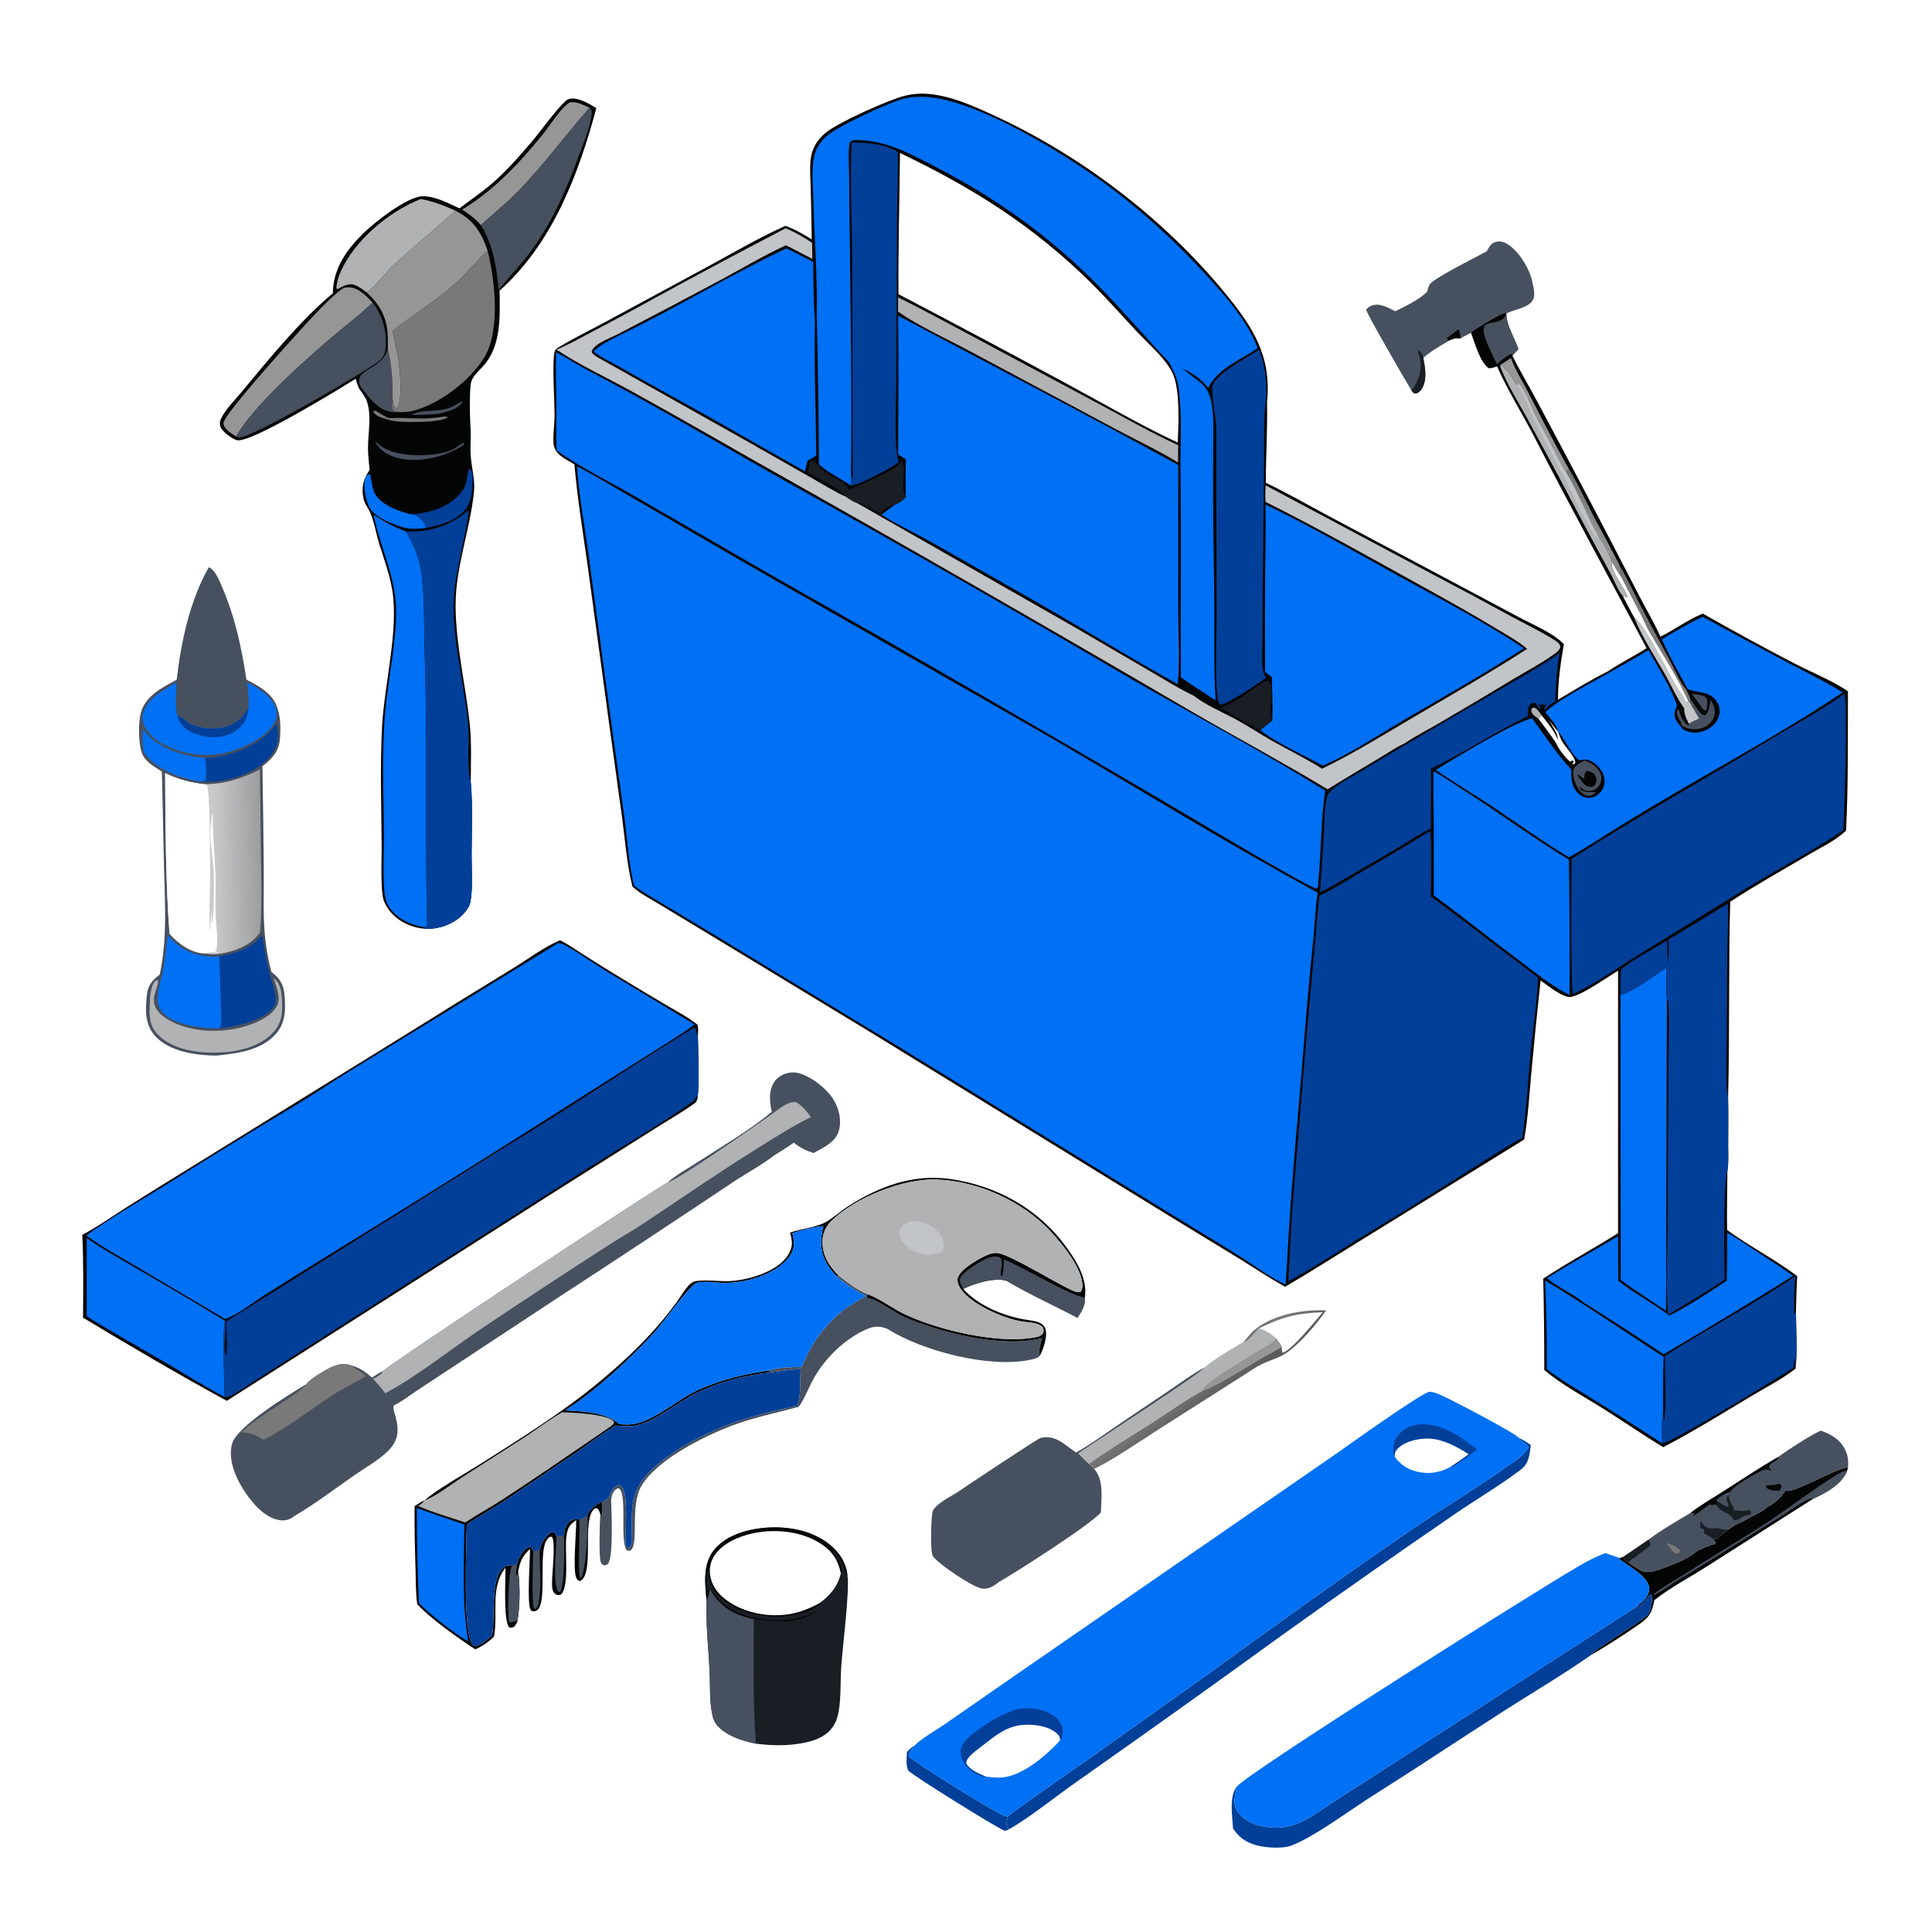 <?xml version="1.0" encoding="UTF-8"?> <svg xmlns="http://www.w3.org/2000/svg" xmlns:xlink="http://www.w3.org/1999/xlink" width="1024" height="1024"><path fill="white" d="M0 0L1024 0L1024 1024L0 1024L0 0Z"></path><path fill="#023F98" d="M480.694 928.547C482.021 927.105 483.218 926.052 484.911 925.057C483.52 926.735 481.639 928.494 481.633 930.786C483.08 933.175 528.811 961.614 532.802 962.559C533.594 962.746 533.554 962.719 534.237 962.752C533.708 964.735 533.139 966.671 533.875 968.658L535.002 969.425C534.071 970.047 533.547 970.241 532.432 970.347C527.184 968.053 485.265 942.037 481.403 938.469C480.022 935.485 480.58 931.768 480.694 928.547Z"></path><path fill="#040505" d="M311.341 803.148C311.61 802.297 311.947 801.475 312.501 800.765C313.772 799.135 317.429 796.136 319.563 795.851C318.618 798.066 319.181 800.038 319.262 802.354C319.289 803.101 319.255 802.884 318.866 803.715L318.148 802.576C317.668 801.048 317.646 800.434 316.399 799.381C315.122 799.516 314.921 799.605 314.099 800.72C308.75 807.98 315.021 834.068 307.494 837.982C306.304 837.685 306.127 837.651 305.518 836.476C303.432 832.449 305.52 811.673 305.396 805.7L304.83 806.097C301.527 808.461 300.774 810.337 300.215 814.349C299.183 821.754 301.98 840.412 297.36 845.113C296.183 845.45 295.654 845.686 294.513 844.961C293.071 844.045 292.697 842.27 292.599 840.697C292.274 835.487 294.808 817.844 292.532 814.531C291.349 814.481 291.353 814.553 290.518 815.338C284.07 821.396 291.723 854.349 282.807 854.008C282.192 853.985 281.576 853.753 281.232 853.231C279.188 850.132 280.96 826.38 280.916 820.981C276.901 824.678 275.679 827.479 274.668 832.785C274.474 833.732 274.283 834.65 273.98 835.569L273.238 834.148L274.007 829.025C274.201 828.357 274.377 827.671 274.606 827.013C275.436 824.629 277.723 820.991 280.149 820.041C280.961 819.723 281.154 819.986 281.909 820.269L282.709 822.206L285.971 821.554C286.02 821.383 286.067 821.21 286.119 821.04C286.203 820.765 286.297 820.492 286.38 820.217C286.69 819.189 286.973 818.243 287.533 817.311C288.893 815.048 290.474 812.571 293.15 811.858C294.497 812.474 294.395 812.953 294.91 814.297L298.9 813.858C298.907 813.65 298.905 813.441 298.922 813.233C299.126 810.828 299.852 808.065 301.802 806.475C303.49 805.1 304.953 805.039 307.027 805.329C308.816 804.819 309.889 804.32 311.341 803.148Z"></path><path fill="#47505E" d="M282.709 822.206L285.971 821.554C285.944 830.001 286.971 839.304 285.777 847.649C285.523 849.428 285.231 851.759 283.689 852.889L282.918 852.327C281.841 849.704 282.367 826.116 282.709 822.206Z"></path><path fill="#47505E" d="M307.027 805.329C308.816 804.819 309.889 804.32 311.341 803.148C311.938 808.893 310.626 830.862 308.232 835.879L307.464 836.353C306.086 833.997 307.535 810.485 307.027 805.329Z"></path><path fill="#47505E" d="M294.91 814.297L298.9 813.858C299.233 819.508 299.224 839.302 296.907 843.969L295.7 843.344C292.911 838.179 294.955 821.159 294.91 814.297Z"></path><defs><linearGradient id="gradient_0" gradientUnits="userSpaceOnUse" x1="631.886" y1="750.427" x2="625.029" y2="741.136"><stop offset="0" stop-color="#595A5C"></stop><stop offset="1" stop-color="#777676"></stop></linearGradient></defs><path fill="url(#gradient_0)" d="M659.377 710.993C661.164 708.842 663.081 706.324 665.26 704.572C672.387 698.841 682.932 695.718 691.932 694.875C695.555 694.536 699.277 694.342 702.914 694.55C697.501 702.156 689.867 711.245 682.342 716.703C678.296 719.638 673.416 720.828 668.952 722.928C665.884 724.371 662.94 726.509 660.055 728.311L612.559 758.575C601.903 765.438 591.25 772.823 579.949 778.584L577.096 775.821C587.702 768.113 599.232 761.357 610.275 754.274C619.179 748.562 628.03 742.116 637.303 737.055C645.462 734.149 658.862 725.453 666.604 720.921C670.779 718.477 675.269 716.378 679.26 713.656C678.502 711.969 677.551 710.836 676.319 709.468C673.618 706.898 670.829 705.137 667.249 704.086C665.08 706.65 663.074 709.219 660.243 711.084L659.377 710.993Z"></path><path fill="white" d="M667.249 704.086C679.633 698.026 687.243 696.028 701.04 695.488C697.433 699.803 684.295 716.139 679.718 716.968C679.47 715.841 679.317 714.808 679.26 713.656C678.502 711.969 677.551 710.836 676.319 709.468C673.618 706.898 670.829 705.137 667.249 704.086Z"></path><path fill="#B0B2B4" d="M659.377 710.993L660.243 711.084C663.074 709.219 665.08 706.65 667.249 704.086C670.829 705.137 673.618 706.898 676.319 709.468C677.551 710.836 678.502 711.969 679.26 713.656C675.269 716.378 670.779 718.477 666.604 720.921C658.862 725.453 645.462 734.149 637.303 737.055C628.03 742.116 619.179 748.562 610.275 754.274C599.232 761.357 587.702 768.113 577.096 775.821C575.102 774.168 573.317 772.178 571.487 770.341C579.857 764.503 637.049 727.561 638.462 724.811C644.469 719.493 652.565 715.271 659.377 710.993Z"></path><path fill="#979697" d="M676.319 709.468C677.551 710.836 678.502 711.969 679.26 713.656C675.269 716.378 670.779 718.477 666.604 720.921C658.862 725.453 645.462 734.149 637.303 737.055C637.418 736.805 637.541 736.559 637.649 736.306C639.463 732.07 662.4 718.896 667.735 715.553C670.517 713.81 674.421 712.147 676.319 709.468Z"></path><path fill="#040505" d="M946.635 789.646L947.255 790.143C951.012 791.104 972.411 778.677 979.513 777.57L979.034 779.515C976.278 786.577 968.172 791.027 961.508 794.162C961.407 794.21 961.294 794.23 961.187 794.264L904.725 830.214C895.469 836.113 885.493 841.332 876.85 848.097C875.63 854.768 874.138 857.228 868.458 861.135C860.279 866.761 851.722 872.331 843.125 877.294C844.341 874.414 868.585 860.539 873.644 855.586Q874.043 854.699 874.386 853.788C875.234 851.492 876.245 847.228 875.208 844.94C874.024 845.331 870.465 850.234 868.527 851.579L867.873 851.257Q869.923 849.58 871.702 847.617C873.218 845.913 874.376 843.662 874.065 841.313C873.279 835.376 862.482 829.681 858.127 826.281L858.533 825.771L860.196 825.237C861.142 827.018 861.276 827.248 863.128 828.157C865.488 829.781 867.801 831.421 870.361 832.72C873.916 833.585 876.505 832.765 879.904 831.767C886.549 829.048 893.446 827.146 898.964 822.37C901.578 820.853 904.169 819.826 907.009 818.811L909.016 818.257L909.275 817.657L907.717 815.617C909.188 815.679 909.773 815.902 911.035 815.092L910.767 814.92C912.404 813.389 914.265 812.312 915.908 810.785L918.922 808.686C919.937 808.008 921.191 807.507 922.287 806.955C924.344 806.225 926.333 804.892 928.242 803.828C931.031 802.471 934.291 800.9 936.6 798.832C940.712 796.612 944.079 793.545 946.635 789.646Z"></path><path fill="#47505E" d="M961.187 794.264C960.313 794.216 959.622 794.201 958.804 794.563C953.301 796.998 947.663 801.465 942.473 804.636C925.209 815.183 908.264 826.238 890.877 836.609C886.211 839.393 881.527 842.983 876.736 845.393L876.365 844.97C881.737 840.829 887.53 837.694 893.225 834.062C906.443 825.632 919.869 817.59 933.1 809.202C947.135 800.305 960.114 789.789 974.394 781.149C975.965 780.198 977.204 779.715 979.034 779.515C976.278 786.577 968.172 791.027 961.508 794.162C961.407 794.21 961.294 794.23 961.187 794.264Z"></path><path fill="#023F98" d="M805.073 762.114C807.392 763.215 809.304 764.41 811.373 765.916C810.723 770.784 810.444 775.554 806.253 778.769C795.009 787.397 782.336 794.705 770.654 802.789Q725.28 833.886 680.559 865.915Q626.343 905.231 571.554 943.745C560.288 951.563 546.505 962.872 535.002 969.425L533.875 968.658C533.139 966.671 533.708 964.735 534.237 962.752C535.163 961.176 570.802 936.722 576.007 933.012L640.196 887.383Q681.603 857.217 723.52 827.765C735.762 819.254 748.009 810.673 760.495 802.522C772.408 794.745 784.567 787.307 796.16 779.045C800.231 776.144 808.1 771.593 810.013 767.054C809.231 765.045 806.716 764.333 805.448 762.638C805.319 762.466 805.198 762.289 805.073 762.114Z"></path><path fill="#47505E" d="M444.283 675.84C449.086 679.645 454.229 683.791 460.019 685.994L459.203 687.519C460.073 688.198 460.233 688.172 461.273 688.376C462.577 688.632 463.342 688.958 464.448 689.671C464.61 689.746 464.773 689.82 464.935 689.897C469.854 692.237 474.148 695.781 479.123 697.979C498.511 706.545 531.394 714.666 552.305 709.234C551.778 711.529 549.94 716.529 551.109 718.597C550.099 719.841 548.11 720.252 546.569 720.597C524.877 725.462 488.911 716.134 470.319 704.301C465.605 702.591 463.115 702.8 458.475 704.911C446.879 710.187 436.259 720.972 430.425 732.192C428.167 736.535 426.225 741.758 423.311 745.644C412.767 748.491 401.966 750.768 391.634 754.307C375.967 759.673 348.521 772.924 339.948 787.628C333.739 798.276 338.779 817.624 334.383 821.667C333.079 822.025 333.138 822.091 331.952 821.466C328.425 815.282 332.777 791.022 327.711 788.738C326.528 789.167 325.646 789.882 325.042 791.001C324.404 792.184 324.06 793.67 323.898 794.991C324.114 800.449 325.201 825.451 322.262 828.782C321.651 829.475 321.324 829.452 320.481 829.721C319.215 829.29 319 829.211 318.41 827.893C317.343 825.508 317.868 806.593 318.148 802.576L318.866 803.715C319.255 802.884 319.289 803.101 319.262 802.354C319.181 800.038 318.618 798.066 319.563 795.851C320.827 795.211 321.829 794.325 322.929 793.442C323.345 791.909 323.77 790.491 324.824 789.262C325.908 787.998 326.804 787.277 328.477 787.115C328.987 787.391 329.066 787.391 329.522 787.872C333.226 791.787 331.308 811.835 331.611 817.874C331.675 819.135 331.795 819.655 332.72 820.502C333.817 819.881 334.355 819.418 334.674 818.132C335.131 816.285 334.891 813.9 334.886 811.983C334.858 802.819 334.225 794.317 339.351 786.198C348.358 771.931 374.128 759.171 389.759 753.713C400.245 750.052 411.595 747.445 422.435 745.033C425.013 738.749 423.647 732.201 424.423 725.606C418.75 726.018 413.19 726.676 407.567 727.522L407.895 726.335C412.546 724.523 419.935 724.676 424.952 724.485C431.46 707.834 443.042 694.786 459.052 686.998C453.356 684.043 448.26 680.854 443.504 676.529L444.283 675.84Z"></path><path fill="#023F98" d="M867.873 851.257L868.527 851.579C870.465 850.234 874.024 845.331 875.208 844.94C876.245 847.228 875.234 851.492 874.386 853.788Q874.043 854.699 873.644 855.586C868.585 860.539 844.341 874.414 843.125 877.294C828.223 887.754 812.303 897.059 796.969 906.908C773.797 921.792 750.913 937.07 727.607 951.749C715.535 959.353 697.079 973.29 684.593 978.132C680.237 979.821 673.081 979.39 668.496 978.602C662.822 977.626 657.694 975.067 654.348 970.272Q653.935 969.676 653.541 969.067C653.187 962.708 651.368 952.375 655.419 947.079C654.837 951.806 653.066 955.138 655.768 959.804C658.391 964.334 663.831 966.785 668.752 967.886C674.737 969.225 681.829 968.984 687.524 966.625C694.419 963.77 700.941 958.81 707.218 954.761L739.051 934.239L867.873 851.257Z"></path><path fill="#47505E" d="M965.017 758.267C970.643 760.225 975.542 763.048 978.125 768.711C979.502 771.727 979.702 774.327 979.513 777.57C972.411 778.677 951.012 791.104 947.255 790.143L946.635 789.646C944.079 793.545 940.712 796.612 936.6 798.832C934.291 800.9 931.031 802.471 928.242 803.828C926.333 804.892 924.344 806.225 922.287 806.955C921.191 807.507 919.937 808.008 918.922 808.686L915.908 810.785C914.265 812.312 912.404 813.389 910.767 814.92L911.035 815.092C909.773 815.902 909.188 815.679 907.717 815.617L909.275 817.657L909.016 818.257L907.009 818.811C904.169 819.826 901.578 820.853 898.964 822.37C893.446 827.146 886.549 829.048 879.904 831.767C876.505 832.765 873.916 833.585 870.361 832.72C867.801 831.421 865.488 829.781 863.128 828.157C861.276 827.248 861.142 827.018 860.196 825.237C864.792 822.263 869.284 819.085 873.811 816.005C880.618 810.809 888.851 806.202 896.207 801.74C901.499 797.629 907.652 794.157 913.297 790.529C922.912 784.35 932.523 777.978 942.42 772.261C947.414 768.575 959.618 760.675 965.017 758.267Z"></path><path fill="#7A797A" d="M883.47 817.877C886.261 818.912 888.64 819.466 890.516 821.943C890.285 822.459 889.969 822.86 889.639 823.316L888.147 823.367C887.167 822.784 886.608 822.354 885.93 821.426C885.841 821.303 885.324 820.573 885.216 820.451C884.371 819.491 883.852 819.136 883.47 817.877Z"></path><path fill="#040505" d="M942.368 786.368C943.6 786.799 943.671 786.565 944.351 787.771C943.991 788.726 943.66 789.352 943.001 790.132C940.893 790.151 938.252 790.119 936.522 788.731C935.951 788.273 936.137 788.295 936.069 787.476C937.899 786.71 940.026 787.542 941.869 786.681C942.047 786.598 942.202 786.473 942.368 786.368Z"></path><path fill="#191D24" d="M901.13 809.918L901.389 805.772C901.527 806.061 901.66 806.353 901.803 806.639C902.543 808.114 903.802 809.439 905.436 809.897C906.812 810.284 908.566 810.096 909.959 809.891C911.965 810.37 913.824 810.844 915.908 810.785C914.265 812.312 912.404 813.389 910.767 814.92L911.035 815.092C909.773 815.902 909.188 815.679 907.717 815.617C906.949 814.495 904.588 813.506 903.37 812.791L903.099 812.48L903.325 811.04C902.718 810.019 902.237 810.205 901.13 809.918Z"></path><path fill="#191D24" d="M860.196 825.237C864.792 822.263 869.284 819.085 873.811 816.005L874.95 818.699C872.728 821.383 869.412 822.639 866.998 825.148C865.346 826.023 864.292 826.681 863.128 828.157C861.276 827.248 861.142 827.018 860.196 825.237Z"></path><path fill="#191D24" d="M915.037 794.852C915.271 793.785 915.446 793.186 916.142 792.335C916.605 795.054 917.07 796.81 918.901 798.911L918.986 799.828L918.708 800.391C920.23 800.813 922.118 800.571 923.789 800.908L927.404 800.417L928.151 800.997L927.855 802.888C925.441 803.092 923.705 803.282 922.016 805.211L918.846 805.865C917.721 801.414 911.622 801.938 909.584 797.443L910.548 796.068L910.986 795.989C912.219 796.905 914.437 798.626 915.959 798.581C916.274 797.109 915.596 796.213 915.037 794.852Z"></path><path fill="#040505" d="M942.42 772.261L942.559 773.084C941.754 773.848 940.986 774.304 940.036 774.849C938.779 775.57 938.297 775.994 937.619 777.255C937.868 778.491 937.589 777.98 938.308 778.774C938.865 779.389 938.697 779.122 938.943 779.574C936.529 778.77 935.722 778.484 933.34 779.667C929.956 781.349 918.404 787.8 917.04 790.774C914.432 791.436 911.694 793.016 909.815 794.944L909.858 795.578L910.548 796.068L909.584 797.443L907.052 797.673L906.323 797.244C903.361 799.127 900.729 801.606 897.72 803.362C897.734 802.702 897.665 802.987 897.983 802.314C898.063 802.145 898.151 801.979 898.235 801.811L897.12 802.098L896.207 801.74C901.499 797.629 907.652 794.157 913.297 790.529C922.912 784.35 932.523 777.978 942.42 772.261Z"></path><path fill="#47505E" d="M787.999 133.19C789.216 131.04 790.109 129.037 792.649 128.25C794.8 127.584 797.061 128.191 798.932 129.327C804.96 132.989 810.689 142.361 812.151 149.224C812.22 149.546 812.261 149.872 812.316 150.196C812.934 152.993 813.899 156.592 812.329 159.234C809.982 163.181 802.526 164.041 798.551 166.064C798.159 166.002 797.761 165.791 797.374 165.88C794.869 166.457 783.451 173.414 780.892 175.174C780.341 175.553 780.027 175.835 779.669 176.403C777.868 177.36 775.868 178.237 774.168 179.348C771.545 179.23 770.28 179.308 767.959 180.587C763.312 183.345 758.442 186.055 754.394 189.665C755.363 194.955 756.619 201.513 753.439 206.334C752.819 207.275 752.089 207.781 751.156 208.384L749.614 208.586C748.952 208.062 748.626 207.781 748.16 207.056C745.607 202.854 724.057 165.839 724.077 164.038L725.397 162.828C725.894 162.537 726.437 162.189 726.983 161.988C731.331 160.388 735.717 163.056 739.504 164.966C744.87 162.375 752.091 158.836 756.349 154.715L756.527 154.093C756.934 152.703 757.25 151.15 758.31 150.106C762.092 146.382 781.977 136.483 787.999 133.19Z"></path><path fill="#040505" d="M767.959 180.587L766.817 179.191Q769.955 176.916 773.02 174.545C773.768 175.27 773.969 178.207 774.168 179.348C771.545 179.23 770.28 179.308 767.959 180.587Z"></path><path fill="#191D24" d="M751.569 186.39L752.239 185.605C752.938 186.746 754.179 188.345 754.394 189.665C755.363 194.955 756.619 201.513 753.439 206.334C752.819 207.275 752.089 207.781 751.156 208.384L749.614 208.586C748.952 208.062 748.626 207.781 748.16 207.056C749.078 205.716 750.001 204.366 750.706 202.898C753.447 197.192 753.746 192.236 751.569 186.39Z"></path><path fill="#47505E" d="M570.351 769.847C577.914 765.628 585.023 760.406 592.171 755.523L621.112 736.012C626.743 732.239 632.431 727.883 638.462 724.811C637.049 727.561 579.857 764.503 571.487 770.341C573.317 772.178 575.102 774.168 577.096 775.821L579.949 778.584C585.255 784.561 583.696 794.138 583.495 801.574C578.435 807.817 538.512 833.373 529.563 838.408C526.725 840.557 524.382 842.353 520.643 841.989C515.804 841.518 497.353 828.933 494.525 824.913C492.79 822.446 493.557 804.486 494.258 801.36C495.098 797.616 503.715 793.247 506.986 791.213C511.532 788.084 549.988 762.493 551.5 762.14C559.55 760.265 563.89 765.569 570.351 769.847Z"></path><path fill="#040505" d="M418.733 653.305C424.115 651.401 432.437 650.474 437.038 648.072C441.357 645.818 445.345 642.015 449.506 639.35C465.916 628.843 483.962 622.065 503.678 624.899C528.107 628.411 550.05 640.46 564.745 660.404C570.423 668.11 576.47 677.684 575.007 687.628C575.328 691.989 573.34 694.945 571.076 698.435C558.698 691.828 545.534 686 533.505 678.847C527.425 676.927 516.8 680.134 511.116 682.891C510.941 682.976 510.774 683.076 510.603 683.169C518.049 691.632 530.75 696.918 541.585 699.1C544.52 699.691 549.443 699.948 551.936 701.583C554.188 703.059 554.592 705.398 554.409 707.903C554.157 711.361 552.757 715.575 551.109 718.597C549.94 716.529 551.778 711.529 552.305 709.234C531.394 714.666 498.511 706.545 479.123 697.979C474.148 695.781 469.854 692.237 464.935 689.897C464.773 689.82 464.61 689.746 464.448 689.671C463.342 688.958 462.577 688.632 461.273 688.376C460.233 688.172 460.073 688.198 459.203 687.519L460.019 685.994C467.045 688.651 473.149 693.616 479.994 696.793C497.746 705.034 528.981 712.512 548.531 708.819C550.491 708.448 551.749 708.192 552.936 706.458C553.159 705.012 553.192 704.747 552.66 703.398C549.789 700.779 545.547 701.079 541.907 700.486C532.083 698.887 514.887 691.541 509.161 683.087C508.075 681.483 506.999 678.93 507.713 676.973C509.41 672.318 519.639 666.515 524.15 664.809C525.798 664.185 527.348 663.859 529.101 664.181C536.182 665.477 559.071 679.64 567.623 683.606C569.171 684.324 571.05 685.27 572.756 684.644C573.335 683.852 573.509 683.437 573.616 682.432C574.59 673.29 562.966 659.299 557.176 653.012C542.153 636.697 518.377 625.91 496.199 625.172C478.641 624.588 453.38 634.692 440.918 646.846C437.681 650.004 435.913 653.732 435.93 658.293C435.956 665.402 439.429 670.975 444.283 675.84L443.504 676.529C438.344 671.139 435.148 665.827 435.211 658.08C435.233 655.27 435.817 652.585 436.431 649.858C430.875 650.394 425.292 651.826 420.011 653.614C420.897 657.741 421.448 661.312 419.035 665.114C414.162 672.793 403.018 677.291 394.484 678.954Q389.429 679.92 384.284 679.999C380.277 680.067 372.587 678.596 368.967 680.131C365.252 681.705 350.466 702.401 346.084 707.133C333.357 720.878 315.456 737.48 299.661 747.491C309.657 748.146 320.398 748.289 328.509 754.884C331.048 754.999 333.655 755.196 336.164 754.697C347.915 752.361 359.071 741.614 370.193 736.597C382 731.272 395.072 728.074 407.895 726.335L407.567 727.522C394.685 728.922 381.142 732.576 369.485 738.153C359.662 742.851 347.36 753.397 337.332 755.509C333.815 756.249 329.903 755.882 326.341 755.59C317.933 760.531 310.21 766.914 302.029 772.279C290.062 780.125 278.38 788.389 266.41 796.213C260.177 800.287 253.507 803.776 247.417 808.041C247.257 818.107 245.154 865.798 250.565 871.774C251.244 872.525 250.936 872.263 252.038 872.589C255.243 871.563 258.319 869.018 260.815 866.804C260.851 866.615 260.889 866.427 260.922 866.238C262.474 857.433 259.829 836.133 266.897 830.804C268.468 829.62 269.531 829.484 271.451 829.598C272.254 829.592 273.219 829.221 274.007 829.025L273.238 834.148L273.98 835.569C274.283 834.65 274.474 833.732 274.668 832.785C275.715 840.787 275.627 851.442 274.22 859.363C273.796 860.445 273.282 861.218 272.615 862.156C271.352 862.766 271.296 862.852 269.935 862.58C266.669 859.39 268.039 836.474 267.877 830.929C259.547 841.75 264.157 854.936 261.828 867.433C258.84 870.375 255.744 872.472 251.922 874.189C243.215 868.516 227.884 857.72 221.142 850.231C220.276 844.454 220.438 838.269 220.257 832.423C219.905 821.081 219.614 809.632 219.747 798.287C221.431 797.182 223.077 795.916 225.014 795.311C230.527 790.004 246.731 780.902 253.907 776.361C275.03 762.996 297.366 749.123 316.663 733.259C332.27 720.429 346.89 706.365 358.781 689.972C360.942 686.993 363.816 681.717 366.878 679.712C369.95 677.701 382.179 679.295 386.432 679.04Q392.354 678.686 398.084 677.149C405.171 675.206 414.481 671.161 418.124 664.418C420.365 660.272 419.923 657.585 418.733 653.305Z"></path><path fill="#47505E" d="M271.451 829.598C272.254 829.592 273.219 829.221 274.007 829.025L273.238 834.148L273.98 835.569C274.283 834.65 274.474 833.732 274.668 832.785C275.715 840.787 275.627 851.442 274.22 859.363L273.352 859C272.588 859.484 272.133 859.709 271.219 859.871C270.197 860.053 270.615 860.075 269.663 859.451C269.033 854.347 269.256 833.493 271.451 829.598Z"></path><path fill="#47505E" d="M510.603 683.169C509.363 681.32 508.592 679.836 508.823 677.542C510.232 674.347 517.858 669.645 521.005 667.954C523.962 666.364 526.641 665.431 529.94 666.398C532.128 668.854 530.18 672.899 530.396 676.018L531.066 676.52C531.942 673.714 531.973 670.483 532.106 667.552C541.619 671.122 568.48 687.499 575.007 687.628C575.328 691.989 573.34 694.945 571.076 698.435C558.698 691.828 545.534 686 533.505 678.847C527.425 676.927 516.8 680.134 511.116 682.891C510.941 682.976 510.774 683.076 510.603 683.169Z"></path><path fill="#0070F4" d="M220.924 799.317L246.119 808.091C245.993 828.575 244.756 849.511 248.144 869.78C242.837 867.547 226.046 854.216 222.071 849.593Q220.875 824.469 220.924 799.317Z"></path><path fill="#B0B2B4" d="M297.922 748.552C303.089 748.647 321.778 749.378 325.266 753.382C325.386 753.52 325.471 753.686 325.573 753.839C325.267 755.327 321.867 757.245 320.494 758.222C302.384 770.557 284.308 783.105 265.937 795.045C259.587 799.173 252.876 802.747 246.568 806.926C238.365 804.147 229.543 801.751 221.66 798.18C222.558 797.493 224.594 796.278 225.014 795.311C231.763 792.585 238.498 787.15 244.622 783.166L278.478 761.471C284.902 757.264 291.27 752.305 297.922 748.552Z"></path><path fill="#023F98" d="M407.567 727.522C413.19 726.676 418.75 726.018 424.423 725.606C423.647 732.201 425.013 738.749 422.435 745.033C411.595 747.445 400.245 750.052 389.759 753.713C374.128 759.171 348.358 771.931 339.351 786.198C334.225 794.317 334.858 802.819 334.886 811.983C334.891 813.9 335.131 816.285 334.674 818.132C334.355 819.418 333.817 819.881 332.72 820.502C331.795 819.655 331.675 819.135 331.611 817.874C331.308 811.835 333.226 791.787 329.522 787.872C329.066 787.391 328.987 787.391 328.477 787.115C326.804 787.277 325.908 787.998 324.824 789.262C323.77 790.491 323.345 791.909 322.929 793.442C321.829 794.325 320.827 795.211 319.563 795.851C317.429 796.136 313.772 799.135 312.501 800.765C311.947 801.475 311.61 802.297 311.341 803.148C309.889 804.32 308.816 804.819 307.027 805.329C304.953 805.039 303.49 805.1 301.802 806.475C299.852 808.065 299.126 810.828 298.922 813.233C298.905 813.441 298.907 813.65 298.9 813.858L294.91 814.297C294.395 812.953 294.497 812.474 293.15 811.858C290.474 812.571 288.893 815.048 287.533 817.311C286.973 818.243 286.69 819.189 286.38 820.217C286.297 820.492 286.203 820.765 286.119 821.04C286.067 821.21 286.02 821.383 285.971 821.554L282.709 822.206L281.909 820.269C281.154 819.986 280.961 819.723 280.149 820.041C277.723 820.991 275.436 824.629 274.606 827.013C274.377 827.671 274.201 828.357 274.007 829.025C273.219 829.221 272.254 829.592 271.451 829.598C269.531 829.484 268.468 829.62 266.897 830.804C259.829 836.133 262.474 857.433 260.922 866.238C260.889 866.427 260.851 866.615 260.815 866.804C258.319 869.018 255.243 871.563 252.038 872.589C250.936 872.263 251.244 872.525 250.565 871.774C245.154 865.798 247.257 818.107 247.417 808.041C253.507 803.776 260.177 800.287 266.41 796.213C278.38 788.389 290.062 780.125 302.029 772.279C310.21 766.914 317.933 760.531 326.341 755.59C329.903 755.882 333.815 756.249 337.332 755.509C347.36 753.397 359.662 742.851 369.485 738.153C381.142 732.576 394.685 728.922 407.567 727.522Z"></path><path fill="#0070F4" d="M420.011 653.614C425.292 651.826 430.875 650.394 436.431 649.858C435.817 652.585 435.233 655.27 435.211 658.08C435.148 665.827 438.344 671.139 443.504 676.529C448.26 680.854 453.356 684.043 459.052 686.998C443.042 694.786 431.46 707.834 424.952 724.485C419.935 724.676 412.546 724.523 407.895 726.335C395.072 728.074 382 731.272 370.193 736.597C359.071 741.614 347.915 752.361 336.164 754.697C333.655 755.196 331.048 754.999 328.509 754.884C320.398 748.289 309.657 748.146 299.661 747.491C315.456 737.48 333.357 720.878 346.084 707.133C350.466 702.401 365.252 681.705 368.967 680.131C372.587 678.596 380.277 680.067 384.284 679.999Q389.429 679.92 394.484 678.954C403.018 677.291 414.162 672.793 419.035 665.114C421.448 661.312 420.897 657.741 420.011 653.614Z"></path><path fill="#B0B2B4" d="M444.283 675.84C439.429 670.975 435.956 665.402 435.93 658.293C435.913 653.732 437.681 650.004 440.918 646.846C453.38 634.692 478.641 624.588 496.199 625.172C518.377 625.91 542.153 636.697 557.176 653.012C562.966 659.299 574.59 673.29 573.616 682.432C573.509 683.437 573.335 683.852 572.756 684.644C571.05 685.27 569.171 684.324 567.623 683.606C559.071 679.64 536.182 665.477 529.101 664.181C527.348 663.859 525.798 664.185 524.15 664.809C519.639 666.515 509.41 672.318 507.713 676.973C506.999 678.93 508.075 681.483 509.161 683.087C514.887 691.541 532.083 698.887 541.907 700.486C545.547 701.079 549.789 700.779 552.66 703.398C553.192 704.747 553.159 705.012 552.936 706.458C551.749 708.192 550.491 708.448 548.531 708.819C528.981 712.512 497.746 705.034 479.994 696.793C473.149 693.616 467.045 688.651 460.019 685.994C454.229 683.791 449.086 679.645 444.283 675.84Z"></path><path fill="#C2C5C8" d="M482.596 647.245C487.035 647.148 490.98 648.006 494.623 650.664C497.404 652.692 499.781 655.89 500.169 659.393C500.319 660.743 500.109 662.619 499.03 663.583C498.061 664.449 496.189 664.584 494.969 664.537C492.867 665.195 491.37 665.3 489.213 664.816C484.827 663.831 480.003 661.048 477.711 657.062C476.806 655.489 476.313 653.747 476.915 651.954C477.799 649.325 480.229 648.241 482.596 647.245Z"></path><path fill="#191D24" d="M374.501 848.104C373.607 839.417 372.515 829.219 378.213 821.856C383.886 814.525 393.836 811.184 402.707 810.055C415.195 808.466 429.394 810.416 439.494 818.456C444.828 822.703 448.426 828.146 449.168 835.027C450.466 842.358 446.539 873.517 445.889 883.054C445.36 890.823 445.833 899.197 444.56 906.832C444.035 909.983 443.084 912.953 441.202 915.569C436.93 921.505 429.292 923.399 422.426 924.359C415.108 925.382 407.974 925.117 400.669 924.179C393.861 922.829 385.658 920.248 380.713 915.15C378.561 912.931 377.831 910.555 377.283 907.558C375.978 900.424 376.465 892.571 376.097 885.301C375.478 873.086 374.002 860.317 374.501 848.104Z"></path><path fill="#040505" d="M374.501 848.104C373.607 839.417 372.515 829.219 378.213 821.856C383.886 814.525 393.836 811.184 402.707 810.055C415.195 808.466 429.394 810.416 439.494 818.456C444.828 822.703 448.426 828.146 449.168 835.027C448.748 834.524 448.506 834.117 448.313 833.487C447.264 830.068 445.557 825.922 443.272 823.097C442.644 822.321 442.569 822.165 441.555 822.041L441.66 822.792C442.187 823.349 442.729 823.898 443.153 824.542C444.651 826.816 446.562 830.598 445.863 833.371C445.812 833.573 445.733 833.767 445.668 833.965C444.314 827.189 441.349 822.448 435.503 818.517C425.154 811.559 411.165 810.163 399.162 812.669C391.83 814.2 383.007 817.92 378.722 824.365C376.315 827.986 375.633 832.271 376.701 836.478C378.364 843.025 383.285 847.451 388.977 850.618C399.064 856.232 412.505 857.658 423.584 854.326C427.414 853.175 430.992 851.495 434.522 849.635L434.881 850.334C427.124 856.403 414.1 857.435 404.669 856.337C395.699 855.293 385.053 851.458 379.336 844.107C376.187 840.058 375.711 835.661 375.346 830.749C374.766 834.903 373.874 838.74 375.248 842.812C375.946 843.468 377.454 843.039 378.063 843.955C383.269 851.781 390.812 855.744 399.864 857.478C411.194 859.647 421.06 859.476 431.618 854.534L433.146 853.833C422.474 861.059 411.641 859.464 399.529 858.168Q398.125 857.91 396.746 857.539C387.248 855.022 381.256 850.806 376.209 842.297C375.844 844.334 375.663 846.346 374.501 848.104Z"></path><path fill="#47505E" d="M374.501 848.104C375.663 846.346 375.844 844.334 376.209 842.297C381.256 850.806 387.248 855.022 396.746 857.539Q398.125 857.91 399.529 858.168C399.478 880.147 399.016 902.248 400.669 924.179C393.861 922.829 385.658 920.248 380.713 915.15C378.561 912.931 377.831 910.555 377.283 907.558C375.978 900.424 376.465 892.571 376.097 885.301C375.478 873.086 374.002 860.317 374.501 848.104Z"></path><path fill="white" d="M434.522 849.635C430.992 851.495 427.414 853.175 423.584 854.326C412.505 857.658 399.064 856.232 388.977 850.618C383.285 847.451 378.364 843.025 376.701 836.478C375.633 832.271 376.315 827.986 378.722 824.365C383.007 817.92 391.83 814.2 399.162 812.669C411.165 810.163 425.154 811.559 435.503 818.517C441.349 822.448 444.314 827.189 445.668 833.965C443.867 841.049 440.163 845.297 434.522 849.635Z"></path><path fill="#0070F4" d="M850.931 823.182C853.452 824.118 855.951 825.016 858.533 825.771L858.127 826.281C862.482 829.681 873.279 835.376 874.065 841.313C874.376 843.662 873.218 845.913 871.702 847.617Q869.923 849.58 867.873 851.257L739.051 934.239L707.218 954.761C700.941 958.81 694.419 963.77 687.524 966.625C681.829 968.984 674.737 969.225 668.752 967.886C663.831 966.785 658.391 964.334 655.768 959.804C653.066 955.138 654.837 951.806 655.419 947.079C660.486 940.015 815.777 842.133 837.17 829.843C841.638 827.276 846.064 824.911 850.931 823.182Z"></path><path fill="#47505E" d="M409.047 589.301C408.39 586.246 407.838 582.797 408.209 579.676C408.62 576.224 409.985 573.018 412.814 570.878C415.475 568.865 419.139 567.982 422.418 568.6C429.27 569.89 438.133 576.886 441.728 582.713C444.643 587.438 446.152 593.634 444.679 599.09C442.979 605.387 436.455 608.204 431.202 611.132C427.213 609.773 424.032 608.434 420.772 605.637Q415.778 609.095 410.577 612.234C403.172 617.908 394.714 622.297 387.004 627.561Q341.707 657.848 296.041 687.575L241.381 723.596L220.822 737.151C216.908 739.746 212.838 742.961 208.631 744.974C208.608 745.198 208.579 745.421 208.561 745.645C208.434 747.264 209.226 749.208 209.633 750.768C211.663 758.547 211.209 763.777 205.181 769.505C200.119 774.316 193.286 778.094 187.534 782.105C177.132 789.357 166.917 797.14 155.973 803.559C155.49 803.97 155.52 803.965 154.904 804.373C152.414 806.021 149.498 806.142 146.663 805.411C139.015 803.439 132.313 794.979 128.394 788.513C124.38 781.891 120.846 772.988 122.997 765.193C125.538 755.987 153.415 738.975 162.452 733.589C163.627 731.411 172.126 726.283 174.576 725.11C178.699 723.136 181.863 722.186 186.328 723.748C190.817 724.951 193.747 727.225 197.208 730.162C198.832 729.172 201.106 727.335 202.894 726.803C206.369 722.925 350.497 627.909 353.911 626.756C358.096 622.888 363.951 619.715 368.748 616.598C382.181 607.867 396.73 599.56 409.047 589.301Z"></path><path fill="#7A797A" d="M162.452 733.589C163.627 731.411 172.126 726.283 174.576 725.11C178.699 723.136 181.863 722.186 186.328 723.748C188.752 725.859 191.628 727.15 193.994 729.363C188.039 732.953 181.76 735.882 175.91 739.697C163.92 747.518 152.459 756.705 139.652 763.148C135.699 760.458 132.676 759.438 127.984 759.235C135.811 750.93 158.359 739.161 162.452 733.589Z"></path><path fill="#B0B2B4" d="M353.911 626.756C358.776 625.739 403.292 594.798 410.828 589.227C413.796 587.033 418.077 583.588 421.956 584.162C425.204 585.981 427.629 589.126 429.811 592.076C419.668 597.103 410.159 603.184 400.572 609.18C380.786 621.557 361.546 634.788 342.144 647.751C335.791 651.996 329.128 655.74 322.704 659.869C299.913 674.517 277.171 689.435 254.686 704.549C238.007 715.76 221.9 728.919 204.206 738.452C202.225 735.791 200.027 733.358 197.808 730.896C199.311 729.91 202.265 728.495 202.894 726.803C206.369 722.925 350.497 627.909 353.911 626.756Z"></path><path fill="#47505E" d="M110.673 300.641C111.147 300.877 111.33 300.941 111.734 301.226C114.533 303.202 116.562 308.445 117.881 311.526C124.702 327.454 128.004 343.235 130.627 360.265C135.285 362.59 140.177 365.234 143.65 369.202C148.747 375.025 149.039 384.672 148.336 392.076C147.715 398.61 143.926 402.321 139.081 406.181Q139.594 433.412 139.804 460.647C139.991 480.97 138.518 494.881 143.872 515.18C144.185 515.404 144.493 515.636 144.79 515.88C148.497 518.928 150.279 522.075 150.733 526.884C151.43 534.262 151.57 541.668 146.495 547.66C138.794 556.754 125.871 558.337 114.788 559.481C112.77 559.503 110.765 559.386 108.752 559.242C99.464 558.579 87.853 555.944 81.634 548.405C76.674 542.393 77.071 534.535 77.877 527.237C78.452 522.031 80.75 519.599 84.661 516.533C88.752 497.408 87.412 478.356 86.915 459L85.81 408.95C82.364 406.725 78.272 404.519 76.063 400.931C73.148 396.197 73.189 382.938 74.695 377.599C77.215 368.663 86.141 364.349 93.655 360.27C95.954 340.225 100.618 318.241 110.673 300.641Z"></path><path fill="#0070F4" d="M76.247 398.622C75.634 394.769 75.352 390.548 75.761 386.664Q76.468 387.551 77.214 388.406C84.756 397.002 97.421 400.914 108.5 401.689C109.661 404.259 109.355 410.8 109.033 413.684C108.031 413.883 107.048 414.066 106.033 414.177Q104.541 413.927 103.055 413.64C93.45 411.792 81.923 407.009 76.247 398.622Z"></path><path fill="#023F98" d="M146.761 383.526C147.649 389.625 147.807 394.625 143.927 399.858C137.924 407.953 126.118 412.691 116.392 413.901C113.071 414.314 109.355 414.609 106.033 414.177C107.048 414.066 108.031 413.883 109.033 413.684C109.355 410.8 109.661 404.259 108.5 401.689C120.503 401.382 134.842 396.352 143.244 387.483C144.455 386.204 145.619 384.868 146.761 383.526Z"></path><path fill="#B0B2B4" d="M144.976 518.38C145.291 518.593 145.571 518.852 145.856 519.103C149.531 522.348 149.493 529.204 149.563 533.814C149.646 539.222 148.086 544.006 144.21 547.871C136.328 555.73 123.574 557.985 112.894 557.961C103 557.939 90.757 555.795 83.608 548.298C78.877 543.336 79.127 538.024 79.394 531.625C79.466 528.329 79.708 525.131 80.96 522.03C81.57 520.519 82.208 519.87 83.708 519.292C84.312 522.958 80.415 527.294 81.888 532.471C82.932 536.14 86.401 538.899 89.573 540.706C101.025 547.226 117.033 547.729 129.468 544.119C135.582 542.344 143.879 538.877 146.914 532.945C149.024 528.82 146.348 522.494 144.976 518.38Z"></path><path fill="#023F98" d="M116.131 506.958C124.826 505.303 133.092 502.806 138.925 495.759C139.958 501.918 140.912 508.154 142.387 514.226C143.649 519.419 146.01 524.916 146.208 530.291C146.258 531.648 145.715 532.783 144.916 533.854C139.604 540.975 125.123 544.043 116.885 544.983C116.709 545.003 116.533 545.016 116.357 545.032C116.632 544.59 116.99 544.191 117.182 543.707C117.611 542.624 116.257 511.218 116.131 506.958Z"></path><path fill="#0070F4" d="M88.924 495.659C90.146 497.052 91.43 498.461 92.824 499.687C99.222 505.318 107.762 507.629 116.131 506.958C116.257 511.218 117.611 542.624 117.182 543.707C116.99 544.191 116.632 544.59 116.357 545.032C113.312 545.044 110.282 544.963 107.254 544.615C100.395 543.828 90.022 541.683 85.648 535.866C84.045 533.733 83.411 531.23 83.493 528.586C83.631 524.098 85.47 519.316 86.34 514.893C87.58 508.586 88.147 502.04 88.924 495.659Z"></path><path fill="#0070F4" d="M130.976 361.709C136.714 364.702 144.033 368.843 146.17 375.423C147.039 378.097 146.683 380.774 145.332 383.219C141.046 390.974 128.752 396.592 120.5 398.729C108.909 401.731 95.369 399.777 85.096 393.59C81.116 391.194 76.967 387.346 75.835 382.662C75.091 379.584 75.962 376.658 77.673 374.066C81.379 368.45 87.892 364.999 93.557 361.724C93.419 367.386 92.724 373.79 93.882 379.352C96.675 380.129 99.199 382.862 101.853 384.225C102.392 384.393 102.937 384.55 103.475 384.723Q104.99 385.221 106.551 385.551Q108.111 385.882 109.698 386.043Q111.285 386.203 112.88 386.192Q114.475 386.18 116.059 385.996C121.175 385.401 125.963 383.133 129.122 378.979L131.708 375.637C132.05 370.97 131.715 366.325 130.976 361.709Z"></path><path fill="#023F98" d="M131.708 375.637C131.096 380.328 129.456 384.077 125.553 386.955C120.965 390.337 114.561 391.367 109.001 390.371C107.679 390.134 106.373 389.816 105.129 389.304C103.75 388.964 102.342 388.591 101.065 387.958C97.206 386.045 95.313 383.312 93.882 379.352C96.675 380.129 99.199 382.862 101.853 384.225C102.392 384.393 102.937 384.55 103.475 384.723Q104.99 385.221 106.551 385.551Q108.111 385.882 109.698 386.043Q111.285 386.203 112.88 386.192Q114.475 386.18 116.059 385.996C121.175 385.401 125.963 383.133 129.122 378.979L131.708 375.637Z"></path><defs><linearGradient id="gradient_1" gradientUnits="userSpaceOnUse" x1="137.598" y1="455.853" x2="112.988" y2="456.301"><stop offset="0" stop-color="#9C9EA0"></stop><stop offset="1" stop-color="#CBCACA"></stop></linearGradient></defs><path fill="url(#gradient_1)" d="M108.951 415.681C119.972 415.321 128.051 412.67 137.782 407.762L138.259 451.463C138.499 465.615 138.967 480.001 137.845 494.111C133.757 500.315 126.288 503.544 119.218 505.041C115.724 505.781 112.428 506.031 108.891 505.362C108.692 505.361 108.492 505.373 108.293 505.36C101.117 504.894 94.377 500.132 89.836 494.87C87.741 467.367 87.708 437.449 87.513 409.791Q90.029 411.011 92.647 411.996Q95.265 412.981 97.961 413.722Q100.658 414.463 103.411 414.953Q106.164 415.444 108.951 415.681Z"></path><path fill="white" d="M87.513 409.791Q90.029 411.011 92.647 411.996Q95.265 412.981 97.961 413.722Q100.658 414.463 103.411 414.953Q106.164 415.444 108.951 415.681C109.237 415.965 109.646 416.166 109.811 416.534C111.379 420.029 111.352 458.07 111.383 465.446C111.4 469.633 110.454 492.168 111.558 493.331L111.527 493.337C111.488 489.217 111.959 485.37 112.227 481.278C112.267 483.589 111.911 487.211 112.671 489.321C113.478 480.759 113.613 468.502 113.122 459.868C112.678 452.064 110.499 443.284 111.994 435.576C112.19 434.565 112.187 433.597 112.255 432.577C112.305 431.812 112.259 432.094 112.699 431.365C112.689 441.877 113.761 452.245 114.159 462.728C114.444 470.24 114.071 477.764 114.284 485.276C114.415 489.884 115.962 499.37 114.501 503.49L113.646 503.539C114.698 504.428 114.945 504.557 116.293 504.831C113.872 504.733 111.189 504.439 108.891 505.362C108.692 505.361 108.492 505.373 108.293 505.36C101.117 504.894 94.377 500.132 89.836 494.87C87.741 467.367 87.708 437.449 87.513 409.791Z"></path><path fill="#0070F4" d="M484.911 925.057C484.959 924.982 484.991 924.894 485.055 924.831C488.898 921.06 495.848 917.245 500.421 914.088L536.563 889.013L708.365 770.405C713.71 766.637 754.019 737.825 757.661 737.693C759.847 737.613 763.185 739.174 765.173 740.098C770.852 742.737 801.886 758.871 805.073 762.114C805.198 762.289 805.319 762.466 805.448 762.638C806.716 764.333 809.231 765.045 810.013 767.054C808.1 771.593 800.231 776.144 796.16 779.045C784.567 787.307 772.408 794.745 760.495 802.522C748.009 810.673 735.762 819.254 723.52 827.765Q681.603 857.217 640.196 887.383L576.007 933.012C570.802 936.722 535.163 961.176 534.237 962.752C533.554 962.719 533.594 962.746 532.802 962.559C528.811 961.614 483.08 933.175 481.633 930.786C481.639 928.494 483.52 926.735 484.911 925.057Z"></path><path fill="#023F98" d="M739.21 772.097C738.095 770.253 738.387 766.915 738.923 764.866C739.775 761.609 742.429 758.751 745.296 757.097C750.163 754.289 756.48 754.44 761.731 755.96C769.539 758.222 776.446 763.251 782.739 768.223C778.651 771.728 774.4 774.871 769.742 777.58L768.929 777.377C772.126 775.214 775.315 773.055 778.413 770.751C772.233 766.827 765.237 762.962 757.774 762.523C752.397 762.207 745.204 763.747 741.092 767.528C739.561 768.935 739.264 770.059 739.21 772.097Z"></path><path fill="white" d="M739.21 772.097C739.264 770.059 739.561 768.935 741.092 767.528C745.204 763.747 752.397 762.207 757.774 762.523C765.237 762.962 772.233 766.827 778.413 770.751C775.315 773.055 772.126 775.214 768.929 777.377C763.924 780.176 758.79 781.294 753.077 780.409C747.031 779.471 742.819 776.899 739.21 772.097Z"></path><path fill="#023F98" d="M522.486 941.593L521.857 941.911C519.768 941.355 517.881 940.536 516.043 939.383C512.878 937.398 509.927 934.021 509.28 930.245C508.868 927.847 509.493 925.545 510.928 923.598C515.556 917.319 533.298 906.51 541.003 905.611C546.964 904.916 554.566 906.114 559.302 909.982C561.416 911.709 562.954 914.227 563.193 916.98C563.363 918.942 563.152 921.027 561.833 922.542C561.792 920.879 561.659 920.274 560.455 919.069C556.344 914.949 548.433 913.869 542.802 914.203C533.602 914.749 527.619 919.882 520.706 925.27C518.313 927.135 515.55 929.003 513.598 931.343C512.747 932.363 512.13 933.232 512.118 934.602C514.003 938.124 518.954 940.042 522.486 941.593Z"></path><path fill="white" d="M522.486 941.593C518.954 940.042 514.003 938.124 512.118 934.602C512.13 933.232 512.747 932.363 513.598 931.343C515.55 929.003 518.313 927.135 520.706 925.27C527.619 919.882 533.602 914.749 542.802 914.203C548.433 913.869 556.344 914.949 560.455 919.069C561.659 920.274 561.792 920.879 561.833 922.542C554.448 930.449 541.815 941.524 530.538 942.135C527.866 942.279 525.124 941.976 522.486 941.593Z"></path><path fill="#040505" d="M243.533 110.435C248.844 106.318 254.473 102.555 259.624 98.243C267.756 91.436 274.707 83.444 281.585 75.412C286.775 69.351 294.322 58.555 299.656 53.638C301.121 52.288 302.89 52.042 304.804 52.302C308.589 52.815 312.853 55.299 316.071 57.322C306.687 92.419 292.639 129.312 264.787 154.039C264.943 167.004 265.779 182.12 257.128 192.843C254.843 195.675 251.053 198.603 249.843 202.052C248.54 205.766 249.131 224.473 249.523 229.382C249.451 233.825 249.153 238.466 249.602 242.886C250.237 249.131 251.852 254.587 251.188 260.977C249.088 281.178 241.382 300.68 241.477 321.105C241.573 341.864 246.729 362.722 248.943 383.349C250.046 393.623 249.546 404.281 249.527 414.614C250.683 427.262 250.018 440.454 249.972 453.163C249.943 461.128 250.708 470.023 249.386 477.836C249.039 479.883 247.908 481.641 246.613 483.227C242.053 488.809 235.159 491.803 228.083 492.307C226.904 492.391 225.905 492.435 224.741 492.178C223.419 492.076 222.125 491.927 220.836 491.604C213.263 489.705 206.715 485.158 203.588 477.807C201.491 472.879 202.339 455.373 202.293 449.197C202.134 427.84 201.367 406.143 202.526 384.82C203.714 362.937 211.146 334.706 208.044 313.777C206.757 305.091 203.632 296.635 201.001 288.291C199.118 282.321 198.181 274.702 195.027 269.415C194.11 267.877 193.067 266.138 192.682 264.37C191.382 258.413 192.558 253.915 195.936 249.014C195.48 245.103 195.041 241.197 195.051 237.254C195.071 229.395 197.11 219.819 194.31 212.338C193.458 210.062 191.603 207.807 190.22 205.805C189.513 204.099 188.952 202.522 188.56 200.715C180.04 206.079 132.5 235.241 125.53 233.301C123.061 232.613 118.034 228.963 117.021 226.585C116.382 225.087 116.364 223.644 117.039 222.152C119.313 217.125 124.296 212.282 127.836 208.008C141.926 190.995 159.511 169.423 176.425 155.444C176.531 142.565 183.48 132.651 192.381 123.816C198.038 118.202 215.864 104.085 223.968 104.018C230.657 103.962 237.607 107.689 243.533 110.435Z"></path><path fill="#47505E" d="M218.094 219.894C223.136 216.837 231.116 218.297 236.769 216.673C239.602 215.859 242.544 213.949 245.138 212.53L245.174 213.051L244.773 212.648L245.095 213.198C242.238 217.289 237.192 217.978 232.653 219.282C227.763 219.784 223.008 220.061 218.094 219.894Z"></path><path fill="#7A797A" d="M216.141 223.65C212.899 223.552 209.487 223.515 206.358 222.587C203.623 221.775 199.268 220.927 197.882 218.36L198.135 217.598C199.149 217.758 198.895 217.606 199.634 218.057C201.689 219.314 203.712 220.486 205.84 221.618C215.206 221.107 224.245 222.655 233.604 221.025C235.047 220.892 236.178 220.545 237.522 221.152C233.44 223.852 221.176 223.608 216.141 223.65Z"></path><path fill="#47505E" d="M198.736 233.884C199.815 234.535 200.676 235.517 201.689 236.277C210.203 242.666 229.037 242.34 238.754 238.833C241.02 238.014 244.079 235.022 246.053 234.76L245.816 235.773C244.396 236.87 242.627 237.736 241.021 238.539C231.651 243.224 218.578 245.643 208.482 242.013C204.428 240.555 200.569 237.88 198.736 233.884Z"></path><path fill="#023F98" d="M217.862 272.583C227.009 272.084 237.353 269.139 243.577 261.987C248.943 255.821 246.362 253.202 248.845 248.214C250.784 250.344 250.564 252.766 250.434 255.507C250.137 261.765 249.767 267.387 244.88 271.949C239.721 276.766 232.318 278.512 225.618 279.9C225.613 278.629 225.197 277.778 224.45 276.776C222.718 274.452 220.749 272.97 217.862 272.583Z"></path><path fill="#0070F4" d="M225.618 279.9C221.476 280.221 217.315 280.718 213.299 279.413C207.697 277.593 198.217 274.098 195.564 268.49C193.888 264.948 192.038 256.48 193.962 252.72C194.551 251.569 195.097 251.569 196.227 251.359C196.81 254.442 197.339 259.725 199.116 262.356C202.948 268.029 211.465 271.101 217.862 272.583C220.749 272.97 222.718 274.452 224.45 276.776C225.197 277.778 225.613 278.629 225.618 279.9Z"></path><path fill="#47505E" d="M205.573 184.75C207.559 192.448 208.25 203.67 208.087 211.686C207.927 213.691 207.457 215.815 208.446 217.643L210.057 218.317L209.265 218.536C208.8 218.506 208.335 218.483 207.873 218.424C200.168 217.439 195.342 210.443 190.993 204.761C187.019 195.062 202.372 196.631 205.573 184.75Z"></path><path fill="#979697" d="M244.936 111.082C262.229 100.589 275.503 86.235 288.134 70.665C292.193 65.662 296.585 57.88 301.889 54.287C305.656 53.609 309.072 55.653 312.45 57.105C299.904 71.496 288.368 87.073 275.167 100.835C268.782 107.492 261.665 113.101 254.864 119.286C251.915 115.859 248.679 113.537 244.936 111.082Z"></path><path fill="#B0B2B4" d="M223.024 105.487C229.517 106.64 235.398 108.967 241.383 111.667C230.517 121.644 218.889 130.873 208.148 140.949C203.445 145.36 199.603 151.289 194.357 155.001C192.372 153.535 190.32 151.89 187.982 151.04C184.605 149.813 181.633 151.909 178.65 153.325L178.284 152.564C178.513 149.608 179.315 146.798 180.512 144.091C187.915 127.348 206.201 112.015 223.024 105.487Z"></path><path fill="#979697" d="M125.149 231.354C123.887 230.536 122.556 229.728 121.378 228.793C120.008 227.706 118.422 226.056 118.471 224.158C118.585 219.794 152.878 181.875 158.379 175.842C163.77 169.93 175.556 156.851 181.485 153.075C182.437 152.469 183.505 152.286 184.619 152.275C189.837 152.223 194.142 156.856 197.474 160.338C191.317 166.485 184.198 171.742 177.559 177.364C162.656 189.983 134.364 214.87 125.149 231.354Z"></path><path fill="#47505E" d="M197.474 160.338C202.562 166.708 205.293 176.199 204.382 184.333C204.009 187.666 203.184 189.587 200.522 191.643C193.699 196.917 132.569 232.821 126.621 231.816C125.71 231.662 125.919 231.702 125.149 231.354C134.364 214.87 162.656 189.983 177.559 177.364C184.198 171.742 191.317 166.485 197.474 160.338Z"></path><path fill="#47505E" d="M312.45 57.105C313.547 58.494 313.758 58.91 313.566 60.689C312.818 67.587 309.347 75.489 306.976 82.028C300.185 100.759 292.151 119.188 279.953 135.047C275.012 141.471 269.368 147.27 264.263 153.542C263.273 141.624 261.244 129.595 254.864 119.286C261.665 113.101 268.782 107.492 275.167 100.835C288.368 87.073 299.904 71.496 312.45 57.105Z"></path><path fill="#979697" d="M241.383 111.667C250.957 116.471 255.118 123.134 258.458 132.9L258.107 133.229C251.558 139.456 245.977 146.427 239.039 152.336C229.185 160.729 218.22 167.412 208.098 175.389C208.905 178.727 209.228 182.257 210.212 185.518C211.785 190.727 213.567 210.605 210.977 215.406C210.693 215.933 210.571 215.987 210.173 216.324C209.2 215.954 209.309 216.228 208.952 215.452C208.54 214.558 208.467 213.762 208.338 212.804C208.243 212.102 208.304 212.413 208.087 211.686C208.25 203.67 207.559 192.448 205.573 184.75C205.581 182.404 205.619 180.051 205.518 177.707C205.109 168.223 201.264 161.3 194.357 155.001C199.603 151.289 203.445 145.36 208.148 140.949C218.889 130.873 230.517 121.644 241.383 111.667Z"></path><path fill="#7A797A" d="M258.458 132.9C262.31 148.319 265.332 174.972 256.797 189.242C249.395 201.618 232.455 214.639 218.239 217.897C215.507 218.522 212.834 218.514 210.057 218.317L208.446 217.643C207.457 215.815 207.927 213.691 208.087 211.686C208.304 212.413 208.243 212.102 208.338 212.804C208.467 213.762 208.54 214.558 208.952 215.452C209.309 216.228 209.2 215.954 210.173 216.324C210.571 215.987 210.693 215.933 210.977 215.406C213.567 210.605 211.785 190.727 210.212 185.518C209.228 182.257 208.905 178.727 208.098 175.389C218.22 167.412 229.185 160.729 239.039 152.336C245.977 146.427 251.558 139.456 258.107 133.229L258.458 132.9Z"></path><path fill="#0070F4" d="M198.069 272.903C203.608 276.456 208.877 279.35 215.054 281.653C218.935 287.666 222.143 295.458 223.219 302.581C225.22 315.83 224.618 332.143 225.086 345.735C226.745 393.907 225.19 442.119 226.415 490.298C225.991 490.945 225.984 491.094 225.27 491.47C220.595 490.792 215.964 489.251 212.053 486.546C208.892 484.36 205.731 480.994 204.604 477.235C202.504 470.227 203.558 451.506 203.509 443.049C203.384 421.178 202.23 398.871 204.184 377.078C205.696 360.218 210.577 337.891 209.915 321.486C209.237 304.695 201.282 289.236 198.069 272.903Z"></path><path fill="#023F98" d="M215.054 281.653C227.56 282.324 239.029 278.672 248.405 270.33C246.743 286.239 241.418 301.391 240.535 317.453C239.403 338.046 246.193 362.999 248.111 383.976C248.962 393.278 247.143 406.102 249.527 414.614C250.683 427.262 250.018 440.454 249.972 453.163C249.943 461.128 250.708 470.023 249.386 477.836C249.039 479.883 247.908 481.641 246.613 483.227C242.053 488.809 235.159 491.803 228.083 492.307C226.904 492.391 225.905 492.435 224.741 492.178L225.27 491.47C225.984 491.094 225.991 490.945 226.415 490.298C225.19 442.119 226.745 393.907 225.086 345.735C224.618 332.143 225.22 315.83 223.219 302.581C222.143 295.458 218.935 287.666 215.054 281.653Z"></path><path fill="#040505" d="M43.61 654.476C51.932 650.102 59.783 644.517 67.712 639.463Q84.926 628.637 102.258 618.004L227.916 540.361C242.761 530.985 257.771 521.956 272.699 512.725C280.423 507.949 288.481 501.863 296.836 498.361C300.906 500.34 304.685 503.066 308.503 505.492Q318.34 511.749 328.287 517.831Q340.589 525.33 353.003 532.643C358.533 535.909 364.585 539.069 369.623 543.061C370.293 544.881 369.954 547.227 369.897 549.149C370.031 556.525 370.841 576.529 369.603 582.526C369.253 583.754 368.951 584.175 367.906 584.928C361.253 589.724 353.816 593.913 346.881 598.333L294.417 631.439L120.207 742.462C94.502 728.459 69.086 713.506 44.011 698.398C44.136 683.804 44.291 669.051 43.61 654.476Z"></path><path fill="#0070F4" d="M45.982 656.181C54.42 662.184 63.628 667.155 72.55 672.405Q96.066 685.97 119.271 700.061C117.596 708.164 119.05 730.832 119.055 740.4C108.309 734.822 98.007 728.243 87.558 722.133C73.653 714.004 59.644 706.192 45.972 697.657L45.982 656.181Z"></path><path fill="#023F98" d="M119.972 700.363L254.927 615.863C272.072 605.127 289.472 594.78 306.386 583.685C311.903 580.066 366.537 544.868 368.117 544.686L368.903 545.673C369.028 546.689 369.156 547.465 369.56 548.421C369.664 548.667 369.785 548.906 369.897 549.149C370.031 556.525 370.841 576.529 369.603 582.526C369.572 581.64 369.516 581.397 369.137 580.542C368.545 582.324 368.323 583.084 366.698 584.221C349.575 596.19 331.201 606.802 313.521 617.961L220.621 677.168L155.853 718.506L132.698 733.314C129.202 735.523 125.584 738.168 121.895 739.992C120.899 740.484 120.145 740.469 119.055 740.4C119.05 730.832 117.596 708.164 119.271 700.061C120.387 705.777 118.004 713.053 119.712 718.609C120.762 715.796 119.975 704.11 119.972 700.363Z"></path><path fill="#0070F4" d="M295.708 499.925C296.873 499.878 297.691 500.07 298.731 500.613C306.492 504.672 313.88 510.17 321.39 514.766L368.183 542.994C362.369 547.372 356.004 551.143 349.876 555.067L313.044 578.346Q243.021 622.985 172.248 666.425Q155.988 676.448 139.844 686.657C133.777 690.522 125.927 696.841 119.322 699.103L72.648 671.481C63.599 666.135 54.19 661.066 45.743 654.8C59.318 644.995 74.194 636.525 88.438 627.707Q123.64 605.561 159.322 584.198C167.983 578.974 176.331 573.224 184.964 567.947L295.708 499.925Z"></path><path fill="#040505" d="M430.234 126.917Q430.07 114.031 429.725 101.149C429.597 95.977 429.152 90.551 429.565 85.399C430.073 79.067 432.768 74.484 437.599 70.396C443.993 64.985 471.297 52.774 479.425 50.78Q481.029 50.383 482.662 50.124Q484.294 49.864 485.942 49.744Q487.591 49.624 489.243 49.644Q490.896 49.663 492.541 49.823C504.141 50.886 515.663 56.071 526.175 60.878C572.691 82.146 616.894 115.821 649.315 155.345C664.286 173.596 673.961 188.747 671.565 213.093C671.838 227.338 670.952 241.619 670.9 255.873C682.22 261.266 693.089 267.565 704.143 273.47L762.128 304.278L804.985 327.082C812.116 330.928 822.86 335.34 828.368 340.922L828.873 341.429C827.217 351.2 825.74 360.924 825.756 370.863C834.425 365.748 843.284 360.228 852.314 355.779C858.799 351.352 866.076 347.791 872.724 343.55C852.869 306.179 832.541 269.076 813.161 231.455C806.731 218.972 799.146 207.053 793.477 194.185C791.974 194.692 790.609 195.272 788.994 195.136C784.323 191.822 781.688 181.704 779.669 176.403C780.027 175.835 780.341 175.553 780.892 175.174C783.451 173.414 794.869 166.457 797.374 165.88C797.761 165.791 798.159 166.002 798.551 166.064L798.355 166.509C798.635 172.923 802.643 178.964 804.767 184.961L801.605 188.525C805.773 196.994 810.734 205.092 815.118 213.461Q841.642 263.027 867.365 313.014C871.473 321.183 876.332 329.13 880.065 337.449C887.562 333.7 894.805 328.35 902.512 325.214C918.683 334.402 935.146 343.388 951.661 351.942C960.014 356.268 972.139 361.181 979.452 366.45C979.343 390.977 979.689 415.695 978.452 440.191C973.281 445.364 964.935 449.244 958.632 452.991C944.759 461.236 930.548 469.106 917.05 477.948C916.072 512.71 916.835 547.513 915.914 582.266C916.111 590.311 915.983 598.377 915.951 606.424C915.933 611.069 916.306 616.237 915.545 620.806C915.544 631.161 915.185 641.606 915.413 651.951C927.381 660.62 940.684 667.461 952.54 676.315Q952.061 685.756 951.893 695.208C951.9 705.033 952.754 715.736 951.663 725.437C944.579 730.946 935.857 735.377 928.157 740.003C913.129 749.032 897.068 758.94 881.584 767.022C871.016 760.717 860.82 753.592 850.39 747.026C839.885 740.413 827.959 734.094 818.497 726.123Q818.51 701.903 817.964 677.689C830.853 669.168 844.533 661.86 857.593 653.605L857.605 514.505C851.513 518.11 838.883 527.228 832.779 528.388C828.498 529.201 820.042 522.03 816.531 519.677Q813.861 544.358 811.587 569.078C810.519 580.643 809.889 592.533 807.839 603.966L718.767 658.959C706.235 666.662 693.867 674.629 681.132 681.997C672.993 677.511 665.264 672.321 657.367 667.433L620.584 644.981L461.541 547.189L375.053 494.735L348.99 478.998C344.444 476.208 339.067 473.553 335.207 469.859C332.276 458.258 331.373 445.901 329.81 434.045L322.568 381.503L311.618 300.924C309.084 282.686 306.024 264.527 304.468 246.172C301.002 243.875 296.461 242.198 294.363 238.369C293.793 237.33 293.435 236.045 293.364 234.863C293.087 230.236 293.867 225.275 293.928 220.592C294.015 213.862 292.408 190.719 294.093 186.034C294.496 184.914 295.766 184.263 296.765 183.662C304.545 178.986 312.935 174.943 320.928 170.611L368.116 145.099C383.723 136.822 400.331 126.84 416.26 119.692C421.239 121.437 425.788 124.117 430.234 126.917Z"></path><path fill="#B0B2B4" d="M815.521 381.085C814.443 380.246 812.597 379.066 811.969 377.821C811.399 376.692 811.601 376.204 812.087 375.19L813.2 375.057C814.979 375.773 815.979 377.585 817.065 379.094L815.521 381.085Z"></path><defs><linearGradient id="gradient_2" gradientUnits="userSpaceOnUse" x1="860.132" y1="298.421" x2="851.392" y2="296.473"><stop offset="0" stop-color="#7C7E7D"></stop><stop offset="1" stop-color="#959495"></stop></linearGradient></defs><path fill="url(#gradient_2)" d="M851.557 291.185L854.166 291.475C855.69 294.428 857.486 297.42 858.794 300.463C859.034 302.102 859.452 303.881 859.177 305.521C857.346 303.176 855.86 300.361 854.296 297.822C853.938 295.77 852.188 293.349 851.557 291.185Z"></path><path fill="#47505E" d="M896.752 367.913C898.436 368.079 900.207 368.18 901.865 368.514C903.215 368.786 903.892 369.355 904.677 370.478C905.27 372.524 904.775 374.369 904.397 376.405L903.333 376.524C900.795 373.94 899.198 370.623 896.752 367.913Z"></path><path fill="white" d="M815.521 381.085L817.065 379.094C820.283 383.179 823.659 387.111 825.684 391.958C825.796 388.842 822.671 384.829 821.247 382.03C822.087 382.939 824.947 387.172 825.757 387.476C826.384 389.342 826.998 391.296 827.973 393.012C829.476 395.657 835.492 401.816 834.881 404.602L833.561 405.25L833.42 404.621L834.188 403.797L833.824 403.178L833.01 403.096L832.311 403.776C829.35 401.412 826.25 397.173 824.675 393.734C821.86 389.386 818.588 385.261 815.521 381.085Z"></path><path fill="#47505E" d="M895.942 370.666L896.334 371.115C898.294 373.397 900.642 378.542 903.502 379.222C904.699 378.532 905.18 377.504 905.575 376.227C906.102 374.526 906.35 372.655 906.697 370.91C908.257 373.866 909.626 376.471 908.476 379.858C907.583 382.486 905.627 384.419 903.105 385.53C900.293 386.77 896.408 386.864 893.573 385.67Q892.456 385.211 891.443 384.554C891.151 383.086 890.347 381.968 889.684 380.644C888.847 378.975 888.539 377.735 889.166 375.901L889.749 376.066C890.422 378.549 891.189 380.648 892.795 382.71C893.55 383.68 893.951 384.206 895.222 384.306L895.194 383.66C896.747 382.439 898.781 381.704 900.572 380.884L895.787 372.517L895.942 370.666Z"></path><defs><linearGradient id="gradient_3" gradientUnits="userSpaceOnUse" x1="844.008" y1="269.06" x2="839.568" y2="272.244"><stop offset="0" stop-color="#757676"></stop><stop offset="1" stop-color="#919292"></stop></linearGradient></defs><path fill="url(#gradient_3)" d="M831.415 248.326C836.273 256.16 840.092 264.612 844.272 272.816C847.467 279.089 851.049 285.165 854.166 291.475L851.557 291.185C850.42 288.704 848.861 286.573 847.175 284.453C840.928 273.362 836.572 261.11 830.015 250.284L831.415 248.326Z"></path><path fill="#7A797A" d="M858.794 300.463C862.559 306.703 865.582 313.386 868.941 319.852C874.225 330.024 879.737 340.12 885.151 350.227C887.726 355.033 890.351 361.566 893.823 365.669C894.55 367.269 895.509 368.966 895.942 370.666L895.787 372.517L894.802 371.565C889.689 359.911 880.794 346.031 874.215 334.87C872.522 331.996 871.301 328.834 869.778 325.865C866.285 319.061 862.601 312.361 859.177 305.521C859.452 303.881 859.034 302.102 858.794 300.463Z"></path><path fill="#C2C5C8" d="M866.215 327.405C870.736 329.526 884.181 356.471 887.369 362.058C889.267 365.384 891.974 368.609 893.478 372.082L894.163 372.293L894.802 371.565L895.787 372.517L900.572 380.884C898.781 381.704 896.747 382.439 895.194 383.66C893.859 381.034 892.721 378.862 892.648 375.863C892.643 375.694 892.644 375.524 892.642 375.355C888.833 370.237 886.186 363.965 883.05 358.387C877.423 348.376 870.447 338.053 866.215 327.405Z"></path><path fill="#979697" d="M795.596 193.148L800.871 189.763C802.993 195.953 806.763 201.679 809.757 207.489C816.809 221.176 823.816 234.931 831.415 248.326L830.015 250.284C826.795 245.449 824.351 239.947 821.634 234.815C819.181 230.18 816.474 225.666 814.105 220.988C811.638 216.115 808.364 206.249 804.434 202.888L804.2 204.025L803.708 203.492L804.083 204.132C802.719 202.864 800.337 197.921 798.551 195.764L798.839 196.499C798.106 196.161 797.951 195.977 797.476 195.294C796.879 194.438 796.339 193.872 795.596 193.148Z"></path><path fill="white" d="M860.188 316.039L860.965 315.826L862.036 316.562L862.623 316.347C862.21 314.788 861.292 313.464 860.497 312.071C858.658 308.849 853.364 301.241 854.296 297.822C855.86 300.361 857.346 303.176 859.177 305.521C862.601 312.361 866.285 319.061 869.778 325.865C871.301 328.834 872.522 331.996 874.215 334.87C880.794 346.031 889.689 359.911 894.802 371.565L894.163 372.293L893.478 372.082C891.974 368.609 889.267 365.384 887.369 362.058C884.181 356.471 870.736 329.526 866.215 327.405Q863.084 321.785 860.188 316.039Z"></path><path fill="#47505E" d="M839.843 403.005C841.368 403.614 842.715 404.251 844.114 405.112C846.336 406.809 848.46 408.975 848.74 411.916C848.912 413.726 848.326 415.622 847.123 416.988Q846.891 417.257 846.631 417.499Q846.371 417.741 846.086 417.954Q845.802 418.166 845.496 418.347Q845.19 418.527 844.866 418.674Q844.543 418.82 844.205 418.93Q843.867 419.041 843.52 419.114Q843.172 419.187 842.819 419.222Q842.465 419.257 842.11 419.254C840.471 419.247 839.168 418.669 838.016 417.49C837.851 417.321 837.705 417.134 837.55 416.956L837.338 417.461L837.838 418.675C840.611 420.152 842.475 419.894 845.503 419.771L845.718 420.099C844.231 421.283 843.286 421.996 841.259 421.683C839.27 421.374 837.585 419.559 836.53 417.975C834.759 415.319 833.354 411.128 834.054 407.928C834.563 405.605 837.928 404.19 839.843 403.005Z"></path><path fill="#040505" d="M840.76 408.648C842.507 408.565 843.634 409.296 845.087 410.147C845.796 411.704 846.545 413.046 845.953 414.773C845.51 416.066 845.138 416.379 844.064 417.082C842.769 417.17 841.397 417.012 840.319 416.196C839.051 415.237 838.109 413.741 837.198 412.458C836.543 411.724 836.329 411.243 836.076 410.295C837.312 411.068 838.449 411.991 839.611 412.871C839.694 411.631 839.749 410.512 840.345 409.392C840.478 409.141 840.622 408.896 840.76 408.648Z"></path><path fill="#47505E" d="M793.351 192.935Q791.839 189.806 790.36 186.662C788.823 183.384 785.203 176.429 786.757 172.892C787.577 171.026 792.152 171.055 794.026 170.354C796.198 169.54 797.374 168.557 798.355 166.509C798.635 172.923 802.643 178.964 804.767 184.961L801.605 188.525L801.475 187.604C799.328 187.779 795.258 191.543 793.351 192.935Z"></path><path fill="#191D24" d="M647.001 375.117Q652.754 372.762 658.011 369.443C661.107 367.517 668.527 361.762 671.531 360.872C671.871 360.771 672.239 360.86 672.593 360.854C675.772 365.104 671.894 377.477 673.967 381.493C674.067 381.688 674.182 381.874 674.29 382.065C672.216 383.714 670.011 385.297 668.014 387.033L667.869 386.646C664.697 386.159 650.878 377.336 647.001 375.117Z"></path><path fill="#B0B2B4" d="M833.751 266.992C825.671 251.574 817.348 236.219 809.006 220.939C804.598 212.864 798.026 202.411 795.065 193.989L795.596 193.148C796.339 193.872 796.879 194.438 797.476 195.294C797.951 195.977 798.106 196.161 798.839 196.499L798.551 195.764C800.337 197.921 802.719 202.864 804.083 204.132L803.708 203.492L804.2 204.025L804.434 202.888C808.364 206.249 811.638 216.115 814.105 220.988C816.474 225.666 819.181 230.18 821.634 234.815C824.351 239.947 826.795 245.449 830.015 250.284C836.572 261.11 840.928 273.362 847.175 284.453C848.861 286.573 850.42 288.704 851.557 291.185C852.188 293.349 853.938 295.77 854.296 297.822C853.364 301.241 858.658 308.849 860.497 312.071C861.292 313.464 862.21 314.788 862.623 316.347L862.036 316.562L860.965 315.826L860.188 316.039C857.62 313.283 855.543 307.541 853.689 304.12C846.99 291.763 840.239 279.462 833.751 266.992Z"></path><path fill="#C2C5C8" d="M804.2 204.025L804.434 202.888C808.364 206.249 811.638 216.115 814.105 220.988C816.474 225.666 819.181 230.18 821.634 234.815C824.351 239.947 826.795 245.449 830.015 250.284C836.572 261.11 840.928 273.362 847.175 284.453L846.613 285.021C843.808 283.004 836.9 268.747 834.828 264.846C832.8 259.226 829.47 253.856 826.691 248.567L813.756 223.588C811.133 218.506 809.492 212.991 806.871 207.951C806.129 206.524 805.215 205.267 804.2 204.025Z"></path><path fill="#191D24" d="M450.356 259.451C454.98 257.166 474.064 249.373 476.339 246.125C476.808 245.456 477.192 245.027 477.795 244.479C480.532 247.086 477.622 257.653 479.274 261.866L480.047 262.387L480.274 263.446C478.785 265.071 476.128 267.006 474.019 267.693C471.397 267.41 468.436 270.463 466.483 272.008C462.886 270.659 458.151 266.581 454.379 266.704C452.439 266.12 449.897 264.511 448.297 263.26C446.994 259.898 432.121 252.819 428.354 250.632C428.53 248.533 428.496 246.251 429.566 244.393L430.458 244.182C431.18 244.443 431.748 244.707 432.281 245.282C433.514 246.608 434.635 248.152 436.089 249.246C440.922 252.883 446.485 254.453 450.356 259.451Z"></path><path fill="#B0B2B4" d="M476.006 157.629C486.865 162.874 497.452 168.726 508.127 174.336L583.609 214.725C597.133 221.95 610.557 229.553 624.472 236.004L624.378 245.138C614.049 238.688 602.498 233.427 591.745 227.624L513.113 185.627C501.306 179.329 486.901 172.79 476.008 165.202L476.006 157.629Z"></path><path fill="#0070F4" d="M915.441 653.416C919.886 655.58 924.201 658.87 928.35 661.574C935.733 666.387 943.206 671.093 950.404 676.181C927.846 690.478 904.738 704.171 881.763 717.79Q860.929 703.927 839.763 690.576C833.615 685.7 826.068 682.54 819.923 677.503C832.22 669.702 845.099 662.644 857.639 655.229C857.582 663.098 857.708 670.979 857.747 678.849C866.228 685.602 876.149 690.648 884.759 697.299C895.154 692.136 905.443 685.191 915.178 678.83C915.457 670.37 915.386 661.881 915.441 653.416Z"></path><path fill="#0070F4" d="M818.936 678.703C840.314 691.488 860.807 705.705 881.767 719.145C881.338 728.846 881.549 738.658 881.499 748.373C880.57 753.75 880.957 759.577 880.953 765.03Q861.612 752.252 841.881 740.087C834.568 735.477 826.518 731.057 819.837 725.587Q819.989 702.133 818.936 678.703Z"></path><path fill="#023F98" d="M882.381 718.66C905.269 704.255 929.161 691.367 951.708 676.391C950.639 682.79 951.004 689.719 950.958 696.21L951.855 696.252C951.672 696.785 951.454 697.271 951.219 697.782L951.893 695.208C951.9 705.033 952.754 715.736 951.663 725.437C951.549 723.634 951.728 721.057 951.137 719.391L950.528 725.029C941.79 730.434 885.766 765.039 880.953 765.03C880.957 759.577 880.57 753.75 881.499 748.373Q881.636 750.892 881.858 753.405C883.374 748.068 882.403 725.576 882.381 718.66Z"></path><path fill="#0070F4" d="M858.905 527.357C865.935 525.512 876.726 516.934 883.331 512.887C883.274 518.517 882.881 524.396 883.505 529.993L883.032 694.704C875.004 689.349 866.817 684.139 859.011 678.466L858.905 527.357Z"></path><path fill="#023F98" d="M451.365 75.519C459.528 75.716 468.755 76.064 475.857 80.575C476.04 91.844 475.512 103.001 475.447 114.25L475.103 200.823C475.079 210.908 473.745 234.738 475.918 243.258C476.065 243.834 476.205 244.404 476.365 244.977C472.557 247.943 455.285 257.251 450.918 257.37L451.05 251.453L451.711 254.285L451.131 253.033L451.976 253.811L451.707 137.568C451.61 117.445 450.445 95.417 451.365 75.519Z"></path><path fill="#023F98" d="M826.682 346.106C824.952 354.391 824.59 363.452 824.378 371.909C821.598 373.105 820.519 374.185 818.706 376.541C818.345 375.304 818.888 374.905 819.466 373.815C818.197 373.287 816.94 373.391 815.582 373.355C815.964 373.982 816.244 374.531 816.504 375.224C816.588 375.444 816.663 375.668 816.742 375.89C816.611 375.837 816.471 375.802 816.349 375.731C815.382 375.169 814.751 373.81 814.168 372.875C812.891 372.389 812.798 372.519 811.471 372.925C809.925 374.533 809.671 376.2 809.738 378.365Q809.759 379.013 809.806 379.659C792.148 387.835 776.147 399.144 758.492 407.312L758.347 439.23C752.67 441.641 747.247 445.54 741.954 448.718Q728.806 456.579 715.478 464.13C710.296 467.096 705.124 470.373 699.674 472.799L701.665 443.108C702.061 436.479 701.653 428.86 703.377 422.469C703.851 420.71 704.703 419.676 706.066 418.524C710.49 414.781 716.069 411.969 721.04 408.993L745.138 394.662L797.607 363.985C807.379 358.211 817.459 352.737 826.682 346.106Z"></path><path fill="#023F98" d="M667.434 185.286C670.33 193.222 671.181 200.69 671.197 209.125L671.078 209.995C669.585 221.454 670.049 233.782 669.957 245.352L669.439 294.553Q669.179 314.954 669.17 335.357C669.153 341.493 668.612 348.108 669.193 354.196C669.363 355.979 670.183 357.614 670.949 359.208C667.117 362.305 651.094 372.924 646.75 373.533C645.398 371.933 645.356 369.855 645.142 367.809C643.939 354.818 644.902 338.369 644.848 324.905L644.627 226.663C644.569 220.965 641.778 208.619 642.684 204.428C643.948 198.573 661.965 188.735 667.434 185.286Z"></path><path fill="#0070F4" d="M759.821 408.824C765.113 411.609 770.247 415.311 775.318 418.525C794.268 430.536 812.379 444.083 831.571 455.656Q832.061 491.494 831.911 527.335C822.491 522.716 813.944 515.631 805.569 509.36C790.253 497.891 775.303 485.947 759.942 474.536L759.929 435.565C759.87 426.67 759.487 417.712 759.821 408.824Z"></path><path fill="#023F98" d="M884.314 497.959C894.819 491.609 905.384 485.412 915.78 478.88C916.184 486.915 915.566 494.965 915.494 503.006L915.164 552.811C915.099 561.512 914.348 573.974 915.914 582.266C916.111 590.311 915.983 598.377 915.951 606.424C915.933 611.069 916.306 616.237 915.545 620.806C913.187 624.609 914.062 669.932 914.074 678.273C904.307 684.767 894.155 690.842 884.1 696.879C882.765 682.002 883.714 666.548 883.871 651.619L884.307 567.082C884.279 554.998 884.949 542.501 884.19 530.458L883.505 529.993C882.881 524.396 883.274 518.517 883.331 512.887C876.726 516.934 865.935 525.512 858.905 527.357C858.825 522.873 858.912 518.43 859.108 513.95C866.233 507.809 875.631 503.513 883.578 498.453C883.715 502.525 883.667 506.708 884.257 510.739C884.348 506.507 884.632 502.179 884.314 497.959Z"></path><path fill="#C2C5C8" d="M294.996 185.32C301.544 182.643 307.605 179.114 313.856 175.83Q330.459 167.174 346.829 158.086Q381.413 139.179 416.385 121.001C421.403 123.004 425.917 125.701 430.411 128.678L430.584 137.22L416.578 129.979C405.078 135.266 393.958 141.896 382.812 147.91Q354.964 162.831 326.92 177.38C323.46 179.082 315.06 182.265 313.754 185.93C313.564 186.463 313.53 186.511 313.815 186.965C314.632 188.263 316.53 189.239 317.86 190.002L394.889 233.262L429.342 252.856C435.499 256.335 441.858 260.361 448.297 263.26C449.897 264.511 452.439 266.12 454.379 266.704L570.141 332.752L609.513 355.715C617.152 360.163 624.836 365.043 632.827 368.805C638.367 373.392 649.041 378.014 655.573 381.575C661.959 385.058 667.985 389.144 674.327 392.698C683.103 397.615 692.216 402.092 700.738 407.441C717.861 399.091 734.324 388.865 750.75 379.216C770.436 367.652 790.246 356.271 809.452 343.914C804.64 339.755 798.696 336.584 793.264 333.29C781.27 326.018 769.082 319.186 756.808 312.403C728.316 296.658 699.848 280.578 670.745 265.984C670.575 263.032 670.639 260.189 670.812 257.239L761.38 305.488Q781.602 316.07 801.612 327.048C809.115 331.092 817.304 334.982 824.445 339.597C825.723 340.423 826.5 341.123 827.04 342.581C826.643 344.913 824.538 346.143 822.678 347.454C816.208 352.016 809.002 355.777 802.205 359.835Q782.447 371.813 762.487 383.451C756.511 386.934 750.079 390.179 744.37 394.063C739.734 396.113 735.104 399.384 730.73 401.989Q717.113 410.041 703.637 418.326C679.895 403.993 655.433 390.979 631.48 377.042Q517.181 310.183 401.786 245.237C379.246 232.354 356.657 219.449 333.915 206.926C321.014 199.822 307.237 193.486 294.996 185.32Z"></path><path fill="#0070F4" d="M416.748 131.673C421.566 133.845 426.278 136.467 430.99 138.874C431.169 149.28 431.135 159.863 431.941 170.235C431.396 193.947 432.469 217.826 432.612 241.552C431.103 242.442 429.617 243.322 428.029 244.065L426.642 249.818C404.314 237.309 382.229 224.344 359.803 212.021Q343.886 203.293 328.124 194.287C323.7 191.765 318.512 189.474 314.612 186.207C318.328 182.648 323.095 180.439 327.616 178.082C357.806 163.646 386.459 145.934 416.748 131.673Z"></path><path fill="white" d="M477 81.073C515.348 99.481 546.968 119.24 577.498 149.158C585.871 157.362 593.556 166.119 601.546 174.68C605.637 179.063 610.047 183.129 614.083 187.565C617.114 190.896 620.168 194.54 621.886 198.75C625.47 207.531 624.66 224.966 624.226 234.573C604.01 225.106 584.517 213.679 564.857 203.101Q520.695 179.216 476.211 155.934C476.021 130.992 476.774 106.015 477 81.073Z"></path><path fill="#0070F4" d="M670.733 267.441C694.561 278.826 718.586 292.741 741.796 305.566C763.794 317.72 786.748 329.551 807.572 343.632C787.215 356.904 765.968 368.786 745.009 381.061C730.929 389.308 716.053 399.358 701.175 405.791C691.852 400.777 675.894 393.423 668.014 387.033C670.011 385.297 672.216 383.714 674.29 382.065C674.824 374.438 674.165 366.572 674.115 358.913L670.541 356.088Q670.363 328.952 670.573 301.817C670.657 290.366 671.017 278.889 670.733 267.441Z"></path><path fill="#023F98" d="M977.31 367.942L977.641 368.255C979.248 372.693 977.668 430.959 976.916 440.006C959.659 451.918 940.621 461.328 922.886 472.48L866.332 507.392C855.729 513.924 845.015 521.681 833.714 526.835C832.476 525.052 832.856 462.66 832.975 455.211C867.718 432.939 903.738 412.87 939.023 391.498C951.848 383.73 965.072 376.637 977.31 367.942Z"></path><path fill="#0070F4" d="M880.799 338.881C887.805 334.681 895.068 330.38 902.452 326.901Q924.637 339.048 946.982 350.897C956.863 356.129 967.188 361.056 976.659 366.993C946.279 387.321 913.879 404.912 882.398 423.472Q867.072 432.485 852.008 441.931C845.268 446.136 838.598 450.642 831.572 454.358C817.99 446.282 804.984 436.821 791.828 428.05C781.643 421.26 771.013 415.004 760.977 408.03C773.273 400.77 799.628 384.258 812.014 380.627C818.668 389.78 825.075 399.664 832.812 407.917C832.747 412.733 832.791 416.897 836.523 420.526C838.133 422.091 840.262 423.03 842.53 422.858C844.804 422.686 846.902 421.496 848.347 419.753Q848.652 419.384 848.918 418.986Q849.183 418.587 849.405 418.163Q849.628 417.738 849.804 417.293Q849.981 416.848 850.111 416.387Q850.24 415.926 850.32 415.454Q850.401 414.982 850.432 414.504Q850.463 414.026 850.443 413.547Q850.424 413.069 850.355 412.595C849.857 409.104 847.41 406.11 844.554 404.183C842.85 403.034 840.82 402.225 838.762 402.684C838.48 402.746 838.213 402.882 837.926 402.912C836.643 403.046 835.96 402.134 835.17 401.266C831.421 397.139 829.26 391.708 825.757 387.476C825.177 384.301 821.071 380.061 819.027 377.468C826.252 370.606 843.843 361.777 852.996 356.49C859.913 352.538 866.967 348.725 873.751 344.553C878.956 354.13 885.267 363.569 888.882 373.871C887.813 376.261 886.96 378.616 888.094 381.171C888.751 382.651 889.782 383.888 890.882 385.052C891.594 386.19 892.23 386.759 893.467 387.294C896.872 388.766 900.381 388.59 903.769 387.162C906.879 385.851 909.607 383.45 910.812 380.244C911.732 377.794 911.684 375.158 910.459 372.825C906.956 366.148 901.163 367.612 895.326 365.494C895.043 365.392 894.764 365.281 894.483 365.174C889.734 356.66 884.799 347.75 880.799 338.881Z"></path><path fill="#0070F4" d="M432.893 166.842C433.362 146.699 431.577 126.268 431.1 106.101C430.924 98.653 429.972 89.929 431.567 82.648C432.44 78.664 434.694 75.386 437.602 72.585C443.191 67.2 470.503 54.635 478.275 52.51C481.872 51.526 485.567 51.205 489.288 51.295C517.335 51.97 567.463 83.381 589.723 100.296Q601.466 109.25 612.458 119.113Q623.449 128.977 633.617 139.686C645.299 152.11 660.574 168.278 666.585 184.497C657.854 190.572 645.072 195.464 640.416 205.565C636.424 200.67 632.292 197.938 626.665 195.227L627.442 195.886C637.204 204.024 641.309 203.745 642.753 218.208C643.309 223.779 643.042 229.541 643.027 235.137L642.969 262.092C642.948 281.569 643.498 301.015 643.608 320.488C643.703 337.258 643.222 354.288 644.287 371.021C640.832 369.403 637.784 366.597 634.351 364.789Q630.05 361.955 625.884 358.925C625.688 322.028 626.155 285.113 625.696 248.223C625.516 233.804 626.778 218.183 624.413 203.965C623.7 199.678 621.584 195.908 619.673 192.057C606.951 178.499 594.773 164.258 581.734 151.02C556.408 125.309 527.839 104.913 495.806 88.407C482.52 81.561 470.618 74.824 455.263 74.245C453.372 74.173 451.877 74.03 450.376 75.305C449.42 81.059 450.035 87.593 450.065 93.45Q450.141 111.487 450.42 129.522C450.911 170.119 451.601 210.864 451.05 251.453L450.918 257.37C445.588 253.529 438.823 250.544 434.042 246.166Q433.851 206.498 432.893 166.842Z"></path><path fill="#0070F4" d="M476.015 167.293C525.509 193.628 575.435 219.428 624.507 246.523L624.501 323.209C624.511 336.226 625.446 349.737 624.265 362.663C596.755 347.409 570.031 330.696 542.633 315.232L493.26 287.124C484.694 282.329 475.468 278.078 467.239 272.784C469.474 271.049 471.698 269.313 474.019 267.693C476.128 267.006 478.785 265.071 480.274 263.446L480.047 262.387Q479.845 252.92 480.105 243.455L476.06 240.917C476.078 216.388 476.398 191.816 476.015 167.293Z"></path><path fill="#023F98" d="M757.884 440.506C758.988 441.72 758.309 470.78 758.327 475.178C770.283 483.76 781.818 492.77 793.49 501.726C800.684 507.245 808.07 512.544 815.116 518.25C814.744 531.254 812.536 544.515 811.285 557.488C809.831 572.582 809.215 588.097 806.807 603.069C796.325 608.876 786.297 615.551 776.153 621.923Q748.143 639.65 719.77 656.791C707.622 664.401 695.493 672.214 682.924 679.113C682.902 673.742 683.505 668.315 683.732 662.943C684.731 639.28 687.066 615.731 688.966 592.134Q692.376 548.77 696.518 505.47C697.514 495.236 698.052 484.902 699.379 474.711C706.233 471.573 712.765 467.266 719.295 463.476Q738.782 452.315 757.884 440.506Z"></path><path fill="#0070F4" d="M294.708 186.786C298.377 188.441 301.899 190.862 305.408 192.862Q312.804 196.99 320.31 200.913C355.035 219.398 388.791 239.675 423.123 258.859Q512.497 308.733 600.749 360.566C634.587 380.03 669.288 398.43 702.404 419.068C699.938 434.856 700.374 451.206 698.725 467.123C698.688 468.545 698.829 469.808 697.88 470.969C694.452 470.902 638.354 437.462 630.397 432.73Q521.45 368.515 411.358 306.287L335.153 262.277C321.869 254.6 307.481 247.742 295.088 238.684C294.513 231.114 294.979 223.228 294.941 215.624C294.893 206.023 294.465 196.382 294.708 186.786Z"></path><path fill="#0070F4" d="M305.788 247.168C314.709 251.687 323.35 257 332.034 261.969L393.586 297.649L559.635 392.553C605.766 419.526 651.483 447.652 698.441 473.15C697.145 480.608 697 488.494 696.248 496.056Q693.307 524.713 691.076 553.433C688.104 590.644 684.325 627.839 682.406 665.124L681.393 680.884C672.925 676.938 665.111 670.891 657.207 665.925C643.495 657.31 629.574 648.995 615.791 640.488L472.402 552.369L378.472 495.41L350.373 478.515C345.629 475.623 340.45 472.883 336.118 469.405C333.141 457.707 332.484 444.975 330.932 432.997L323.373 378.508L311.847 293.238C309.762 277.888 306.865 262.636 305.788 247.168Z"></path></svg> 